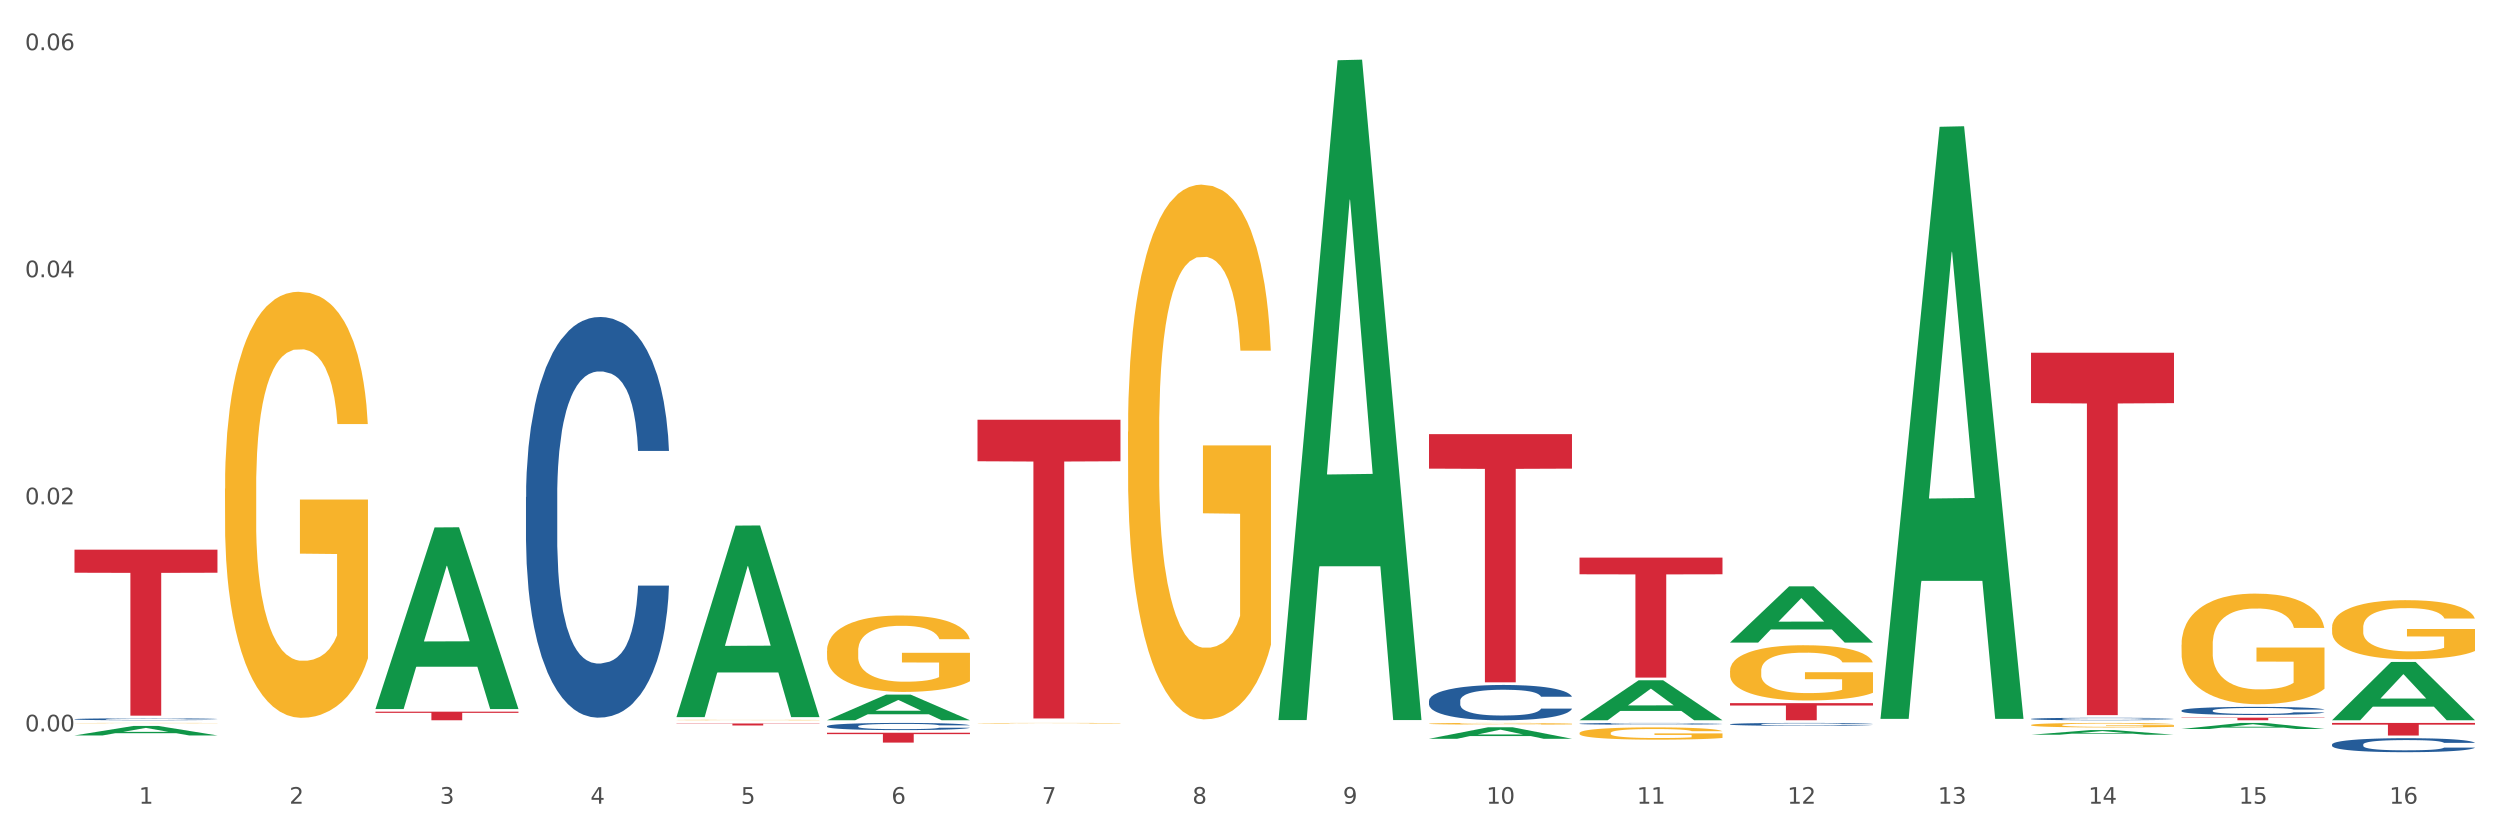 <?xml version="1.0" encoding="utf-8" standalone="no"?>
<!DOCTYPE svg PUBLIC "-//W3C//DTD SVG 1.1//EN"
  "http://www.w3.org/Graphics/SVG/1.1/DTD/svg11.dtd">
<svg xmlns:xlink="http://www.w3.org/1999/xlink" width="1080pt" height="360pt" viewBox="0 0 1080 360" xmlns="http://www.w3.org/2000/svg" version="1.1">
 <rect x="0" y="0" width="1080" height="360" fill="#333333" stroke="none"/>
 <defs>
  <style type="text/css">*{stroke-linejoin: round; stroke-linecap: butt}</style>
 </defs>
 <g id="figure_1">
  <g id="patch_1">
   <path d="M 0 360 
L 1080 360 
L 1080 0 
L 0 0 
z
" style="fill: #ffffff; stroke: #ffffff; stroke-linejoin: miter"/>
  </g>
  <g id="axes_1">
   <g id="matplotlib.axis_1">
    <g id="xtick_1">
     <g id="text_1">
      <!-- 1 -->
      <g style="fill: #4d4d4d" transform="translate(60.004 347.204) scale(0.096 -0.096)">
       <defs>
        <path id="DejaVuSans-31" d="M 794 531 
L 1825 531 
L 1825 4091 
L 703 3866 
L 703 4441 
L 1819 4666 
L 2450 4666 
L 2450 531 
L 3481 531 
L 3481 0 
L 794 0 
L 794 531 
z
" transform="scale(0.016)"/>
       </defs>
       <use xlink:href="#DejaVuSans-31"/>
      </g>
     </g>
    </g>
    <g id="xtick_2">
     <g id="text_2">
      <!-- 2 -->
      <g style="fill: #4d4d4d" transform="translate(125.021 347.204) scale(0.096 -0.096)">
       <defs>
        <path id="DejaVuSans-32" d="M 1228 531 
L 3431 531 
L 3431 0 
L 469 0 
L 469 531 
Q 828 903 1448 1529 
Q 2069 2156 2228 2338 
Q 2531 2678 2651 2914 
Q 2772 3150 2772 3378 
Q 2772 3750 2511 3984 
Q 2250 4219 1831 4219 
Q 1534 4219 1204 4116 
Q 875 4013 500 3803 
L 500 4441 
Q 881 4594 1212 4672 
Q 1544 4750 1819 4750 
Q 2544 4750 2975 4387 
Q 3406 4025 3406 3419 
Q 3406 3131 3298 2873 
Q 3191 2616 2906 2266 
Q 2828 2175 2409 1742 
Q 1991 1309 1228 531 
z
" transform="scale(0.016)"/>
       </defs>
       <use xlink:href="#DejaVuSans-32"/>
      </g>
     </g>
    </g>
    <g id="xtick_3">
     <g id="text_3">
      <!-- 3 -->
      <g style="fill: #4d4d4d" transform="translate(190.039 347.204) scale(0.096 -0.096)">
       <defs>
        <path id="DejaVuSans-33" d="M 2597 2516 
Q 3050 2419 3304 2112 
Q 3559 1806 3559 1356 
Q 3559 666 3084 287 
Q 2609 -91 1734 -91 
Q 1441 -91 1130 -33 
Q 819 25 488 141 
L 488 750 
Q 750 597 1062 519 
Q 1375 441 1716 441 
Q 2309 441 2620 675 
Q 2931 909 2931 1356 
Q 2931 1769 2642 2001 
Q 2353 2234 1838 2234 
L 1294 2234 
L 1294 2753 
L 1863 2753 
Q 2328 2753 2575 2939 
Q 2822 3125 2822 3475 
Q 2822 3834 2567 4026 
Q 2313 4219 1838 4219 
Q 1578 4219 1281 4162 
Q 984 4106 628 3988 
L 628 4550 
Q 988 4650 1302 4700 
Q 1616 4750 1894 4750 
Q 2613 4750 3031 4423 
Q 3450 4097 3450 3541 
Q 3450 3153 3228 2886 
Q 3006 2619 2597 2516 
z
" transform="scale(0.016)"/>
       </defs>
       <use xlink:href="#DejaVuSans-33"/>
      </g>
     </g>
    </g>
    <g id="xtick_4">
     <g id="text_4">
      <!-- 4 -->
      <g style="fill: #4d4d4d" transform="translate(255.056 347.204) scale(0.096 -0.096)">
       <defs>
        <path id="DejaVuSans-34" d="M 2419 4116 
L 825 1625 
L 2419 1625 
L 2419 4116 
z
M 2253 4666 
L 3047 4666 
L 3047 1625 
L 3713 1625 
L 3713 1100 
L 3047 1100 
L 3047 0 
L 2419 0 
L 2419 1100 
L 313 1100 
L 313 1709 
L 2253 4666 
z
" transform="scale(0.016)"/>
       </defs>
       <use xlink:href="#DejaVuSans-34"/>
      </g>
     </g>
    </g>
    <g id="xtick_5">
     <g id="text_5">
      <!-- 5 -->
      <g style="fill: #4d4d4d" transform="translate(320.073 347.204) scale(0.096 -0.096)">
       <defs>
        <path id="DejaVuSans-35" d="M 691 4666 
L 3169 4666 
L 3169 4134 
L 1269 4134 
L 1269 2991 
Q 1406 3038 1543 3061 
Q 1681 3084 1819 3084 
Q 2600 3084 3056 2656 
Q 3513 2228 3513 1497 
Q 3513 744 3044 326 
Q 2575 -91 1722 -91 
Q 1428 -91 1123 -41 
Q 819 9 494 109 
L 494 744 
Q 775 591 1075 516 
Q 1375 441 1709 441 
Q 2250 441 2565 725 
Q 2881 1009 2881 1497 
Q 2881 1984 2565 2268 
Q 2250 2553 1709 2553 
Q 1456 2553 1204 2497 
Q 953 2441 691 2322 
L 691 4666 
z
" transform="scale(0.016)"/>
       </defs>
       <use xlink:href="#DejaVuSans-35"/>
      </g>
     </g>
    </g>
    <g id="xtick_6">
     <g id="text_6">
      <!-- 6 -->
      <g style="fill: #4d4d4d" transform="translate(385.09 347.204) scale(0.096 -0.096)">
       <defs>
        <path id="DejaVuSans-36" d="M 2113 2584 
Q 1688 2584 1439 2293 
Q 1191 2003 1191 1497 
Q 1191 994 1439 701 
Q 1688 409 2113 409 
Q 2538 409 2786 701 
Q 3034 994 3034 1497 
Q 3034 2003 2786 2293 
Q 2538 2584 2113 2584 
z
M 3366 4563 
L 3366 3988 
Q 3128 4100 2886 4159 
Q 2644 4219 2406 4219 
Q 1781 4219 1451 3797 
Q 1122 3375 1075 2522 
Q 1259 2794 1537 2939 
Q 1816 3084 2150 3084 
Q 2853 3084 3261 2657 
Q 3669 2231 3669 1497 
Q 3669 778 3244 343 
Q 2819 -91 2113 -91 
Q 1303 -91 875 529 
Q 447 1150 447 2328 
Q 447 3434 972 4092 
Q 1497 4750 2381 4750 
Q 2619 4750 2861 4703 
Q 3103 4656 3366 4563 
z
" transform="scale(0.016)"/>
       </defs>
       <use xlink:href="#DejaVuSans-36"/>
      </g>
     </g>
    </g>
    <g id="xtick_7">
     <g id="text_7">
      <!-- 7 -->
      <g style="fill: #4d4d4d" transform="translate(450.108 347.204) scale(0.096 -0.096)">
       <defs>
        <path id="DejaVuSans-37" d="M 525 4666 
L 3525 4666 
L 3525 4397 
L 1831 0 
L 1172 0 
L 2766 4134 
L 525 4134 
L 525 4666 
z
" transform="scale(0.016)"/>
       </defs>
       <use xlink:href="#DejaVuSans-37"/>
      </g>
     </g>
    </g>
    <g id="xtick_8">
     <g id="text_8">
      <!-- 8 -->
      <g style="fill: #4d4d4d" transform="translate(515.125 347.204) scale(0.096 -0.096)">
       <defs>
        <path id="DejaVuSans-38" d="M 2034 2216 
Q 1584 2216 1326 1975 
Q 1069 1734 1069 1313 
Q 1069 891 1326 650 
Q 1584 409 2034 409 
Q 2484 409 2743 651 
Q 3003 894 3003 1313 
Q 3003 1734 2745 1975 
Q 2488 2216 2034 2216 
z
M 1403 2484 
Q 997 2584 770 2862 
Q 544 3141 544 3541 
Q 544 4100 942 4425 
Q 1341 4750 2034 4750 
Q 2731 4750 3128 4425 
Q 3525 4100 3525 3541 
Q 3525 3141 3298 2862 
Q 3072 2584 2669 2484 
Q 3125 2378 3379 2068 
Q 3634 1759 3634 1313 
Q 3634 634 3220 271 
Q 2806 -91 2034 -91 
Q 1263 -91 848 271 
Q 434 634 434 1313 
Q 434 1759 690 2068 
Q 947 2378 1403 2484 
z
M 1172 3481 
Q 1172 3119 1398 2916 
Q 1625 2713 2034 2713 
Q 2441 2713 2670 2916 
Q 2900 3119 2900 3481 
Q 2900 3844 2670 4047 
Q 2441 4250 2034 4250 
Q 1625 4250 1398 4047 
Q 1172 3844 1172 3481 
z
" transform="scale(0.016)"/>
       </defs>
       <use xlink:href="#DejaVuSans-38"/>
      </g>
     </g>
    </g>
    <g id="xtick_9">
     <g id="text_9">
      <!-- 9 -->
      <g style="fill: #4d4d4d" transform="translate(580.142 347.204) scale(0.096 -0.096)">
       <defs>
        <path id="DejaVuSans-39" d="M 703 97 
L 703 672 
Q 941 559 1184 500 
Q 1428 441 1663 441 
Q 2288 441 2617 861 
Q 2947 1281 2994 2138 
Q 2813 1869 2534 1725 
Q 2256 1581 1919 1581 
Q 1219 1581 811 2004 
Q 403 2428 403 3163 
Q 403 3881 828 4315 
Q 1253 4750 1959 4750 
Q 2769 4750 3195 4129 
Q 3622 3509 3622 2328 
Q 3622 1225 3098 567 
Q 2575 -91 1691 -91 
Q 1453 -91 1209 -44 
Q 966 3 703 97 
z
M 1959 2075 
Q 2384 2075 2632 2365 
Q 2881 2656 2881 3163 
Q 2881 3666 2632 3958 
Q 2384 4250 1959 4250 
Q 1534 4250 1286 3958 
Q 1038 3666 1038 3163 
Q 1038 2656 1286 2365 
Q 1534 2075 1959 2075 
z
" transform="scale(0.016)"/>
       </defs>
       <use xlink:href="#DejaVuSans-39"/>
      </g>
     </g>
    </g>
    <g id="xtick_10">
     <g id="text_10">
      <!-- 10 -->
      <g style="fill: #4d4d4d" transform="translate(642.105 347.204) scale(0.096 -0.096)">
       <defs>
        <path id="DejaVuSans-30" d="M 2034 4250 
Q 1547 4250 1301 3770 
Q 1056 3291 1056 2328 
Q 1056 1369 1301 889 
Q 1547 409 2034 409 
Q 2525 409 2770 889 
Q 3016 1369 3016 2328 
Q 3016 3291 2770 3770 
Q 2525 4250 2034 4250 
z
M 2034 4750 
Q 2819 4750 3233 4129 
Q 3647 3509 3647 2328 
Q 3647 1150 3233 529 
Q 2819 -91 2034 -91 
Q 1250 -91 836 529 
Q 422 1150 422 2328 
Q 422 3509 836 4129 
Q 1250 4750 2034 4750 
z
" transform="scale(0.016)"/>
       </defs>
       <use xlink:href="#DejaVuSans-31"/>
       <use xlink:href="#DejaVuSans-30" transform="translate(63.623 0)"/>
      </g>
     </g>
    </g>
    <g id="xtick_11">
     <g id="text_11">
      <!-- 11 -->
      <g style="fill: #4d4d4d" transform="translate(707.123 347.204) scale(0.096 -0.096)">
       <use xlink:href="#DejaVuSans-31"/>
       <use xlink:href="#DejaVuSans-31" transform="translate(63.623 0)"/>
      </g>
     </g>
    </g>
    <g id="xtick_12">
     <g id="text_12">
      <!-- 12 -->
      <g style="fill: #4d4d4d" transform="translate(772.14 347.204) scale(0.096 -0.096)">
       <use xlink:href="#DejaVuSans-31"/>
       <use xlink:href="#DejaVuSans-32" transform="translate(63.623 0)"/>
      </g>
     </g>
    </g>
    <g id="xtick_13">
     <g id="text_13">
      <!-- 13 -->
      <g style="fill: #4d4d4d" transform="translate(837.157 347.204) scale(0.096 -0.096)">
       <use xlink:href="#DejaVuSans-31"/>
       <use xlink:href="#DejaVuSans-33" transform="translate(63.623 0)"/>
      </g>
     </g>
    </g>
    <g id="xtick_14">
     <g id="text_14">
      <!-- 14 -->
      <g style="fill: #4d4d4d" transform="translate(902.174 347.204) scale(0.096 -0.096)">
       <use xlink:href="#DejaVuSans-31"/>
       <use xlink:href="#DejaVuSans-34" transform="translate(63.623 0)"/>
      </g>
     </g>
    </g>
    <g id="xtick_15">
     <g id="text_15">
      <!-- 15 -->
      <g style="fill: #4d4d4d" transform="translate(967.192 347.204) scale(0.096 -0.096)">
       <use xlink:href="#DejaVuSans-31"/>
       <use xlink:href="#DejaVuSans-35" transform="translate(63.623 0)"/>
      </g>
     </g>
    </g>
    <g id="xtick_16">
     <g id="text_16">
      <!-- 16 -->
      <g style="fill: #4d4d4d" transform="translate(1032.209 347.204) scale(0.096 -0.096)">
       <use xlink:href="#DejaVuSans-31"/>
       <use xlink:href="#DejaVuSans-36" transform="translate(63.623 0)"/>
      </g>
     </g>
    </g>
    <g id="xtick_17"/>
    <g id="xtick_18"/>
    <g id="xtick_19"/>
    <g id="xtick_20"/>
    <g id="xtick_21"/>
    <g id="xtick_22"/>
    <g id="xtick_23"/>
    <g id="xtick_24"/>
    <g id="xtick_25"/>
    <g id="xtick_26"/>
    <g id="xtick_27"/>
    <g id="xtick_28"/>
    <g id="xtick_29"/>
    <g id="xtick_30"/>
    <g id="xtick_31"/>
   </g>
   <g id="matplotlib.axis_2">
    <g id="ytick_1">
     <g id="text_17">
      <!-- 0.00 -->
      <g style="fill: #4d4d4d" transform="translate(10.8 315.953) scale(0.096 -0.096)">
       <defs>
        <path id="DejaVuSans-2e" d="M 684 794 
L 1344 794 
L 1344 0 
L 684 0 
L 684 794 
z
" transform="scale(0.016)"/>
       </defs>
       <use xlink:href="#DejaVuSans-30"/>
       <use xlink:href="#DejaVuSans-2e" transform="translate(63.623 0)"/>
       <use xlink:href="#DejaVuSans-30" transform="translate(95.41 0)"/>
       <use xlink:href="#DejaVuSans-30" transform="translate(159.033 0)"/>
      </g>
     </g>
    </g>
    <g id="ytick_2">
     <g id="text_18">
      <!-- 0.02 -->
      <g style="fill: #4d4d4d" transform="translate(10.8 217.86) scale(0.096 -0.096)">
       <use xlink:href="#DejaVuSans-30"/>
       <use xlink:href="#DejaVuSans-2e" transform="translate(63.623 0)"/>
       <use xlink:href="#DejaVuSans-30" transform="translate(95.41 0)"/>
       <use xlink:href="#DejaVuSans-32" transform="translate(159.033 0)"/>
      </g>
     </g>
    </g>
    <g id="ytick_3">
     <g id="text_19">
      <!-- 0.04 -->
      <g style="fill: #4d4d4d" transform="translate(10.8 119.767) scale(0.096 -0.096)">
       <use xlink:href="#DejaVuSans-30"/>
       <use xlink:href="#DejaVuSans-2e" transform="translate(63.623 0)"/>
       <use xlink:href="#DejaVuSans-30" transform="translate(95.41 0)"/>
       <use xlink:href="#DejaVuSans-34" transform="translate(159.033 0)"/>
      </g>
     </g>
    </g>
    <g id="ytick_4">
     <g id="text_20">
      <!-- 0.06 -->
      <g style="fill: #4d4d4d" transform="translate(10.8 21.674) scale(0.096 -0.096)">
       <use xlink:href="#DejaVuSans-30"/>
       <use xlink:href="#DejaVuSans-2e" transform="translate(63.623 0)"/>
       <use xlink:href="#DejaVuSans-30" transform="translate(95.41 0)"/>
       <use xlink:href="#DejaVuSans-36" transform="translate(159.033 0)"/>
      </g>
     </g>
    </g>
    <g id="ytick_5"/>
    <g id="ytick_6"/>
    <g id="ytick_7"/>
   </g>
   <g id="PolyCollection_1">
    <path d="M 32.175 317.705 
L 32.239 317.701 
L 57.709 313.595 
L 68.28 313.591 
L 93.941 317.713 
L 81.715 317.713 
L 76.176 316.753 
L 49.877 316.753 
L 49.686 316.768 
L 44.337 317.713 
L 32.175 317.713 
L 32.175 317.705 
L 53.188 316.18 
L 72.864 316.176 
L 63.122 314.469 
L 62.995 314.462 
L 62.867 314.473 
L 53.125 316.176 
L 53.188 316.18 
L 32.175 317.705 
z
" clip-path="url(#pa00fb96dda)" style="fill: #109648"/>
    <path d="M 877.399 152.395 
L 939.166 152.395 
L 939.166 174.149 
L 914.869 174.296 
L 914.869 308.935 
L 901.549 308.935 
L 901.549 174.296 
L 877.399 174.149 
L 877.399 152.542 
L 877.399 152.395 
z
" clip-path="url(#pa00fb96dda)" style="fill: #d62839"/>
    <path d="M 97.192 211.099 
L 97.265 210.931 
L 97.265 204.879 
L 97.411 199.668 
L 98.14 187.061 
L 99.234 176.64 
L 100.036 171.093 
L 100.838 166.554 
L 101.786 162.015 
L 102.953 157.309 
L 105.068 150.417 
L 106.381 146.887 
L 107.985 143.189 
L 110.902 137.81 
L 113.017 134.784 
L 115.204 132.263 
L 118.778 129.237 
L 121.111 127.892 
L 123.591 126.884 
L 126.58 126.212 
L 128.841 126.043 
L 133.8 126.548 
L 138.03 128.061 
L 140.071 129.237 
L 142.697 131.254 
L 144.082 132.599 
L 146.343 135.289 
L 148.676 138.819 
L 150.281 141.844 
L 152.687 147.559 
L 154.51 153.275 
L 156.188 160.335 
L 157.063 165.209 
L 157.719 169.748 
L 158.302 174.959 
L 158.886 183.195 
L 145.759 183.195 
L 145.249 177.312 
L 144.447 171.765 
L 143.28 166.386 
L 142.259 163.024 
L 140.509 158.822 
L 138.905 156.132 
L 137.227 154.115 
L 135.185 152.434 
L 133.581 151.594 
L 131.321 150.921 
L 126.872 151.089 
L 123.882 152.434 
L 121.84 154.115 
L 120.528 155.628 
L 119.361 157.309 
L 118.048 159.662 
L 116.517 163.192 
L 115.423 166.386 
L 114.329 170.42 
L 113.454 174.454 
L 112.652 179.161 
L 111.996 184.204 
L 111.485 189.415 
L 111.048 195.802 
L 110.683 206.392 
L 110.683 229.421 
L 110.829 234.632 
L 111.194 241.524 
L 111.631 246.735 
L 112.36 252.954 
L 113.017 257.157 
L 114.256 263.208 
L 115.642 268.251 
L 116.736 271.445 
L 117.83 274.134 
L 119.726 277.832 
L 121.84 280.858 
L 123.664 282.707 
L 126.143 284.388 
L 127.82 285.06 
L 129.279 285.396 
L 132.852 285.396 
L 135.404 284.892 
L 138.248 283.715 
L 140.436 282.203 
L 142.259 280.353 
L 144.301 277.328 
L 145.614 274.47 
L 145.614 239.339 
L 129.57 239.171 
L 129.57 215.805 
L 158.959 215.805 
L 158.959 284.388 
L 157.719 287.918 
L 156.333 291.111 
L 154.875 293.969 
L 152.687 297.499 
L 150.062 300.861 
L 147.728 303.214 
L 145.249 305.231 
L 142.332 307.08 
L 138.54 308.761 
L 136.206 309.434 
L 133.289 309.938 
L 129.862 310.106 
L 126.872 309.77 
L 123.955 308.929 
L 120.892 307.417 
L 117.903 305.231 
L 115.642 303.046 
L 113.381 300.357 
L 110.975 296.827 
L 109.079 293.465 
L 107.62 290.439 
L 106.016 286.573 
L 104.266 281.53 
L 102.953 276.992 
L 101.786 272.285 
L 100.547 266.234 
L 99.672 261.023 
L 98.797 254.467 
L 98.286 249.592 
L 97.703 242.028 
L 97.265 231.438 
L 97.192 211.099 
z
" clip-path="url(#pa00fb96dda)" style="fill: #f7b32b"/>
    <path d="M 682.347 240.89 
L 744.114 240.89 
L 744.114 248.092 
L 719.817 248.141 
L 719.817 292.718 
L 706.498 292.718 
L 706.498 248.141 
L 682.347 248.092 
L 682.347 240.939 
L 682.347 240.89 
z
" clip-path="url(#pa00fb96dda)" style="fill: #d62839"/>
    <path d="M 617.33 187.552 
L 679.097 187.552 
L 679.097 202.45 
L 654.8 202.55 
L 654.8 294.756 
L 641.481 294.756 
L 641.481 202.55 
L 617.33 202.45 
L 617.33 187.652 
L 617.33 187.552 
z
" clip-path="url(#pa00fb96dda)" style="fill: #d62839"/>
    <path d="M 422.278 181.331 
L 484.045 181.331 
L 484.045 199.263 
L 459.748 199.384 
L 459.748 310.369 
L 446.429 310.369 
L 446.429 199.384 
L 422.278 199.263 
L 422.278 181.452 
L 422.278 181.331 
z
" clip-path="url(#pa00fb96dda)" style="fill: #d62839"/>
    <path d="M 357.261 316.55 
L 419.028 316.55 
L 419.028 317.142 
L 394.731 317.146 
L 394.731 320.806 
L 381.412 320.806 
L 381.412 317.146 
L 357.261 317.142 
L 357.261 316.554 
L 357.261 316.55 
z
" clip-path="url(#pa00fb96dda)" style="fill: #d62839"/>
    <path d="M 292.244 312.545 
L 354.01 312.545 
L 354.01 312.665 
L 329.714 312.665 
L 329.714 313.408 
L 316.394 313.408 
L 316.394 312.665 
L 292.244 312.665 
L 292.244 312.545 
L 292.244 312.545 
z
" clip-path="url(#pa00fb96dda)" style="fill: #d62839"/>
    <path d="M 162.209 307.451 
L 223.976 307.451 
L 223.976 307.967 
L 199.679 307.97 
L 199.679 311.16 
L 186.36 311.16 
L 186.36 307.97 
L 162.209 307.967 
L 162.209 307.455 
L 162.209 307.451 
z
" clip-path="url(#pa00fb96dda)" style="fill: #d62839"/>
    <path d="M 32.175 237.456 
L 93.941 237.456 
L 93.941 247.42 
L 69.645 247.487 
L 69.645 309.158 
L 56.325 309.158 
L 56.325 247.487 
L 32.175 247.42 
L 32.175 237.523 
L 32.175 237.456 
z
" clip-path="url(#pa00fb96dda)" style="fill: #d62839"/>
    <path d="M 32.175 310.688 
L 32.248 310.688 
L 32.248 310.666 
L 32.467 310.636 
L 33.27 310.581 
L 34.292 310.54 
L 36.045 310.492 
L 36.994 310.471 
L 38.235 310.449 
L 40.79 310.412 
L 43.711 310.381 
L 45.755 310.363 
L 47.288 310.352 
L 50.72 310.333 
L 52.691 310.324 
L 54.735 310.317 
L 56.487 310.313 
L 59.408 310.307 
L 61.744 310.305 
L 64.445 310.304 
L 66.709 310.305 
L 69.702 310.308 
L 74.083 310.317 
L 75.762 310.323 
L 78.025 310.332 
L 80.362 310.345 
L 82.26 310.357 
L 84.45 310.375 
L 86.713 310.399 
L 88.904 310.428 
L 90.437 310.456 
L 91.678 310.484 
L 92.773 310.52 
L 93.576 310.558 
L 93.941 310.59 
L 80.581 310.59 
L 80.216 310.561 
L 79.485 310.53 
L 78.755 310.509 
L 77.952 310.492 
L 76.711 310.472 
L 75.616 310.459 
L 73.791 310.445 
L 72.111 310.435 
L 70.724 310.43 
L 69.045 310.425 
L 65.468 310.42 
L 62.912 310.42 
L 61.306 310.422 
L 59.335 310.426 
L 57.655 310.431 
L 55.684 310.441 
L 54.151 310.451 
L 52.618 310.464 
L 51.742 310.474 
L 50.427 310.491 
L 49.551 310.505 
L 48.383 310.529 
L 47.726 310.546 
L 46.558 310.591 
L 46.047 310.624 
L 45.828 310.646 
L 45.682 310.671 
L 45.682 310.793 
L 46.12 310.848 
L 46.485 310.871 
L 47.069 310.898 
L 48.164 310.932 
L 49.77 310.966 
L 51.45 310.99 
L 52.837 311.005 
L 54.151 311.016 
L 55.465 311.024 
L 57.071 311.032 
L 58.386 311.037 
L 60.357 311.042 
L 62.693 311.044 
L 64.518 311.044 
L 68.242 311.04 
L 69.921 311.036 
L 71.527 311.031 
L 73.28 311.022 
L 74.667 311.013 
L 75.47 311.006 
L 76.784 310.991 
L 77.806 310.975 
L 78.682 310.957 
L 79.266 310.942 
L 79.923 310.918 
L 80.435 310.892 
L 80.581 310.878 
L 93.941 310.878 
L 93.649 310.906 
L 93.138 310.933 
L 92.116 310.97 
L 91.313 310.991 
L 90.072 311.017 
L 88.758 311.039 
L 86.932 311.063 
L 85.253 311.081 
L 83.501 311.096 
L 81.603 311.11 
L 78.171 311.13 
L 76.93 311.135 
L 74.302 311.145 
L 72.257 311.15 
L 69.264 311.156 
L 66.198 311.159 
L 62.985 311.16 
L 60.138 311.158 
L 56.998 311.153 
L 55.027 311.149 
L 52.837 311.142 
L 50.281 311.131 
L 47.872 311.117 
L 45.609 311.102 
L 43.492 311.084 
L 41.52 311.064 
L 38.965 311.03 
L 37.067 310.997 
L 35.679 310.967 
L 34.73 310.941 
L 33.781 310.908 
L 33.27 310.885 
L 32.467 310.831 
L 32.175 310.78 
L 32.175 310.688 
z
" clip-path="url(#pa00fb96dda)" style="fill: #255c99"/>
    <path d="M 227.227 214.714 
L 227.3 214.556 
L 227.3 210.13 
L 227.519 204.123 
L 228.322 193.057 
L 229.344 184.679 
L 231.096 174.878 
L 232.045 170.768 
L 233.287 166.183 
L 235.842 158.753 
L 238.762 152.43 
L 240.807 148.952 
L 242.34 146.739 
L 245.771 142.787 
L 247.743 141.048 
L 249.787 139.626 
L 251.539 138.677 
L 254.459 137.571 
L 256.796 137.096 
L 259.497 136.938 
L 261.76 137.096 
L 264.754 137.729 
L 269.134 139.626 
L 270.814 140.732 
L 273.077 142.629 
L 275.413 145.158 
L 277.312 147.688 
L 279.502 151.324 
L 281.765 156.066 
L 283.955 162.073 
L 285.489 167.606 
L 286.73 173.455 
L 287.825 180.569 
L 288.628 188.315 
L 288.993 194.796 
L 275.632 194.796 
L 275.267 188.947 
L 274.537 182.624 
L 273.807 178.356 
L 273.004 174.878 
L 271.763 170.926 
L 270.668 168.396 
L 268.842 165.393 
L 267.163 163.496 
L 265.776 162.389 
L 264.097 161.441 
L 260.519 160.492 
L 257.964 160.492 
L 256.358 160.809 
L 254.386 161.599 
L 252.707 162.706 
L 250.736 164.602 
L 249.203 166.658 
L 247.669 169.345 
L 246.793 171.242 
L 245.479 174.72 
L 244.603 177.565 
L 243.435 182.466 
L 242.778 185.944 
L 241.61 194.954 
L 241.099 201.594 
L 240.88 206.178 
L 240.734 211.237 
L 240.734 235.897 
L 241.172 246.963 
L 241.537 251.706 
L 242.121 257.08 
L 243.216 264.036 
L 244.822 270.833 
L 246.501 275.734 
L 247.889 278.737 
L 249.203 280.951 
L 250.517 282.69 
L 252.123 284.27 
L 253.437 285.219 
L 255.409 286.167 
L 257.745 286.642 
L 259.57 286.642 
L 263.294 285.851 
L 264.973 285.061 
L 266.579 283.954 
L 268.331 282.215 
L 269.718 280.318 
L 270.522 278.896 
L 271.836 275.892 
L 272.858 272.73 
L 273.734 269.095 
L 274.318 265.933 
L 274.975 261.19 
L 275.486 255.816 
L 275.632 252.97 
L 288.993 252.97 
L 288.701 258.661 
L 288.19 264.194 
L 287.168 271.624 
L 286.365 275.892 
L 285.124 281.109 
L 283.809 285.535 
L 281.984 290.436 
L 280.305 294.071 
L 278.553 297.233 
L 276.654 300.079 
L 273.223 304.031 
L 271.982 305.137 
L 269.353 307.034 
L 267.309 308.141 
L 264.316 309.247 
L 261.249 309.88 
L 258.037 310.038 
L 255.19 309.722 
L 252.05 308.773 
L 250.079 307.825 
L 247.889 306.402 
L 245.333 304.189 
L 242.924 301.501 
L 240.661 298.34 
L 238.543 294.704 
L 236.572 290.594 
L 234.017 283.796 
L 232.118 277.157 
L 230.731 270.991 
L 229.782 265.775 
L 228.833 259.135 
L 228.322 254.551 
L 227.519 243.485 
L 227.227 233.21 
L 227.227 214.714 
z
" clip-path="url(#pa00fb96dda)" style="fill: #255c99"/>
    <path d="M 357.261 313.698 
L 357.334 313.695 
L 357.334 313.616 
L 357.553 313.508 
L 358.356 313.31 
L 359.378 313.16 
L 361.131 312.985 
L 362.08 312.911 
L 363.321 312.829 
L 365.876 312.696 
L 368.797 312.583 
L 370.841 312.521 
L 372.374 312.481 
L 375.806 312.411 
L 377.777 312.379 
L 379.821 312.354 
L 381.574 312.337 
L 384.494 312.317 
L 386.83 312.309 
L 389.532 312.306 
L 391.795 312.309 
L 394.788 312.32 
L 399.169 312.354 
L 400.848 312.374 
L 403.111 312.408 
L 405.448 312.453 
L 407.346 312.498 
L 409.536 312.563 
L 411.8 312.648 
L 413.99 312.756 
L 415.523 312.855 
L 416.764 312.959 
L 417.859 313.087 
L 418.663 313.225 
L 419.028 313.341 
L 405.667 313.341 
L 405.302 313.237 
L 404.572 313.124 
L 403.842 313.047 
L 403.038 312.985 
L 401.797 312.914 
L 400.702 312.869 
L 398.877 312.815 
L 397.198 312.781 
L 395.81 312.761 
L 394.131 312.744 
L 390.554 312.727 
L 387.998 312.727 
L 386.392 312.733 
L 384.421 312.747 
L 382.742 312.767 
L 380.77 312.801 
L 379.237 312.838 
L 377.704 312.886 
L 376.828 312.92 
L 375.514 312.982 
L 374.638 313.033 
L 373.469 313.121 
L 372.812 313.183 
L 371.644 313.344 
L 371.133 313.463 
L 370.914 313.545 
L 370.768 313.636 
L 370.768 314.077 
L 371.206 314.275 
L 371.571 314.36 
L 372.155 314.456 
L 373.25 314.581 
L 374.857 314.702 
L 376.536 314.79 
L 377.923 314.844 
L 379.237 314.883 
L 380.551 314.914 
L 382.158 314.943 
L 383.472 314.96 
L 385.443 314.977 
L 387.779 314.985 
L 389.605 314.985 
L 393.328 314.971 
L 395.007 314.957 
L 396.614 314.937 
L 398.366 314.906 
L 399.753 314.872 
L 400.556 314.847 
L 401.87 314.793 
L 402.892 314.736 
L 403.769 314.671 
L 404.353 314.615 
L 405.01 314.53 
L 405.521 314.433 
L 405.667 314.383 
L 419.028 314.383 
L 418.736 314.484 
L 418.224 314.583 
L 417.202 314.716 
L 416.399 314.793 
L 415.158 314.886 
L 413.844 314.965 
L 412.019 315.053 
L 410.339 315.118 
L 408.587 315.175 
L 406.689 315.226 
L 403.257 315.296 
L 402.016 315.316 
L 399.388 315.35 
L 397.344 315.37 
L 394.35 315.39 
L 391.284 315.401 
L 388.071 315.404 
L 385.224 315.398 
L 382.085 315.381 
L 380.113 315.364 
L 377.923 315.339 
L 375.368 315.299 
L 372.958 315.251 
L 370.695 315.195 
L 368.578 315.13 
L 366.606 315.056 
L 364.051 314.934 
L 362.153 314.815 
L 360.766 314.705 
L 359.817 314.612 
L 358.867 314.493 
L 358.356 314.411 
L 357.553 314.213 
L 357.261 314.029 
L 357.261 313.698 
z
" clip-path="url(#pa00fb96dda)" style="fill: #255c99"/>
    <path d="M 617.33 302.758 
L 617.403 302.744 
L 617.403 302.354 
L 617.622 301.824 
L 618.425 300.849 
L 619.447 300.11 
L 621.2 299.246 
L 622.149 298.884 
L 623.39 298.48 
L 625.945 297.825 
L 628.866 297.268 
L 630.91 296.961 
L 632.443 296.766 
L 635.875 296.418 
L 637.846 296.264 
L 639.89 296.139 
L 641.642 296.055 
L 644.563 295.958 
L 646.899 295.916 
L 649.601 295.902 
L 651.864 295.916 
L 654.857 295.972 
L 659.238 296.139 
L 660.917 296.237 
L 663.18 296.404 
L 665.517 296.627 
L 667.415 296.85 
L 669.605 297.17 
L 671.869 297.588 
L 674.059 298.118 
L 675.592 298.605 
L 676.833 299.121 
L 677.928 299.748 
L 678.732 300.431 
L 679.097 301.002 
L 665.736 301.002 
L 665.371 300.486 
L 664.641 299.929 
L 663.91 299.553 
L 663.107 299.246 
L 661.866 298.898 
L 660.771 298.675 
L 658.946 298.41 
L 657.267 298.243 
L 655.879 298.146 
L 654.2 298.062 
L 650.623 297.978 
L 648.067 297.978 
L 646.461 298.006 
L 644.49 298.076 
L 642.811 298.173 
L 640.839 298.341 
L 639.306 298.522 
L 637.773 298.759 
L 636.897 298.926 
L 635.583 299.232 
L 634.707 299.483 
L 633.538 299.915 
L 632.881 300.222 
L 631.713 301.016 
L 631.202 301.601 
L 630.983 302.005 
L 630.837 302.451 
L 630.837 304.625 
L 631.275 305.6 
L 631.64 306.018 
L 632.224 306.492 
L 633.319 307.105 
L 634.926 307.704 
L 636.605 308.136 
L 637.992 308.401 
L 639.306 308.596 
L 640.62 308.749 
L 642.227 308.888 
L 643.541 308.972 
L 645.512 309.056 
L 647.848 309.097 
L 649.674 309.097 
L 653.397 309.028 
L 655.076 308.958 
L 656.683 308.861 
L 658.435 308.707 
L 659.822 308.54 
L 660.625 308.415 
L 661.939 308.15 
L 662.961 307.871 
L 663.837 307.551 
L 664.422 307.272 
L 665.079 306.854 
L 665.59 306.38 
L 665.736 306.13 
L 679.097 306.13 
L 678.805 306.631 
L 678.293 307.119 
L 677.271 307.774 
L 676.468 308.15 
L 675.227 308.61 
L 673.913 309 
L 672.088 309.432 
L 670.408 309.752 
L 668.656 310.031 
L 666.758 310.282 
L 663.326 310.63 
L 662.085 310.728 
L 659.457 310.895 
L 657.413 310.992 
L 654.419 311.09 
L 651.353 311.146 
L 648.14 311.16 
L 645.293 311.132 
L 642.154 311.048 
L 640.182 310.965 
L 637.992 310.839 
L 635.437 310.644 
L 633.027 310.407 
L 630.764 310.129 
L 628.647 309.808 
L 626.675 309.446 
L 624.12 308.847 
L 622.222 308.261 
L 620.835 307.718 
L 619.886 307.258 
L 618.936 306.673 
L 618.425 306.269 
L 617.622 305.294 
L 617.33 304.388 
L 617.33 302.758 
z
" clip-path="url(#pa00fb96dda)" style="fill: #255c99"/>
    <path d="M 942.416 310.026 
L 1004.183 310.026 
L 1004.183 310.183 
L 979.886 310.184 
L 979.886 311.16 
L 966.567 311.16 
L 966.567 310.184 
L 942.416 310.183 
L 942.416 310.027 
L 942.416 310.026 
z
" clip-path="url(#pa00fb96dda)" style="fill: #d62839"/>
    <path d="M 682.347 312.655 
L 682.42 312.655 
L 682.42 312.635 
L 682.639 312.608 
L 683.443 312.558 
L 684.465 312.52 
L 686.217 312.476 
L 687.166 312.458 
L 688.407 312.437 
L 690.963 312.404 
L 693.883 312.375 
L 695.927 312.36 
L 697.46 312.35 
L 700.892 312.332 
L 702.863 312.324 
L 704.907 312.318 
L 706.66 312.314 
L 709.58 312.309 
L 711.916 312.307 
L 714.618 312.306 
L 716.881 312.307 
L 719.875 312.309 
L 724.255 312.318 
L 725.934 312.323 
L 728.198 312.331 
L 730.534 312.343 
L 732.432 312.354 
L 734.623 312.37 
L 736.886 312.392 
L 739.076 312.419 
L 740.609 312.444 
L 741.85 312.47 
L 742.946 312.502 
L 743.749 312.537 
L 744.114 312.566 
L 730.753 312.566 
L 730.388 312.54 
L 729.658 312.511 
L 728.928 312.492 
L 728.125 312.476 
L 726.883 312.459 
L 725.788 312.447 
L 723.963 312.434 
L 722.284 312.425 
L 720.897 312.42 
L 719.217 312.416 
L 715.64 312.412 
L 713.085 312.412 
L 711.478 312.413 
L 709.507 312.417 
L 707.828 312.422 
L 705.857 312.43 
L 704.323 312.439 
L 702.79 312.451 
L 701.914 312.46 
L 700.6 312.476 
L 699.724 312.488 
L 698.556 312.51 
L 697.899 312.526 
L 696.73 312.567 
L 696.219 312.596 
L 696 312.617 
L 695.854 312.64 
L 695.854 312.751 
L 696.292 312.8 
L 696.657 312.822 
L 697.241 312.846 
L 698.337 312.877 
L 699.943 312.908 
L 701.622 312.93 
L 703.009 312.943 
L 704.323 312.953 
L 705.638 312.961 
L 707.244 312.968 
L 708.558 312.972 
L 710.529 312.977 
L 712.866 312.979 
L 714.691 312.979 
L 718.414 312.975 
L 720.094 312.972 
L 721.7 312.967 
L 723.452 312.959 
L 724.839 312.95 
L 725.642 312.944 
L 726.956 312.93 
L 727.979 312.916 
L 728.855 312.9 
L 729.439 312.886 
L 730.096 312.864 
L 730.607 312.84 
L 730.753 312.827 
L 744.114 312.827 
L 743.822 312.853 
L 743.311 312.878 
L 742.289 312.911 
L 741.485 312.93 
L 740.244 312.954 
L 738.93 312.974 
L 737.105 312.996 
L 735.426 313.012 
L 733.673 313.026 
L 731.775 313.039 
L 728.344 313.057 
L 727.102 313.062 
L 724.474 313.07 
L 722.43 313.075 
L 719.436 313.08 
L 716.37 313.083 
L 713.158 313.084 
L 710.31 313.082 
L 707.171 313.078 
L 705.2 313.074 
L 703.009 313.067 
L 700.454 313.058 
L 698.045 313.045 
L 695.781 313.031 
L 693.664 313.015 
L 691.693 312.996 
L 689.137 312.966 
L 687.239 312.936 
L 685.852 312.908 
L 684.903 312.885 
L 683.954 312.855 
L 683.443 312.834 
L 682.639 312.785 
L 682.347 312.739 
L 682.347 312.655 
z
" clip-path="url(#pa00fb96dda)" style="fill: #255c99"/>
    <path d="M 877.399 310.566 
L 877.472 310.565 
L 877.472 310.537 
L 877.691 310.5 
L 878.494 310.431 
L 879.516 310.378 
L 881.269 310.317 
L 882.218 310.292 
L 883.459 310.263 
L 886.014 310.217 
L 888.935 310.177 
L 890.979 310.156 
L 892.512 310.142 
L 895.944 310.117 
L 897.915 310.106 
L 899.959 310.098 
L 901.711 310.092 
L 904.632 310.085 
L 906.968 310.082 
L 909.67 310.081 
L 911.933 310.082 
L 914.926 310.086 
L 919.307 310.098 
L 920.986 310.104 
L 923.249 310.116 
L 925.586 310.132 
L 927.484 310.148 
L 929.674 310.17 
L 931.938 310.2 
L 934.128 310.237 
L 935.661 310.272 
L 936.902 310.308 
L 937.997 310.353 
L 938.8 310.401 
L 939.166 310.441 
L 925.805 310.441 
L 925.44 310.405 
L 924.71 310.366 
L 923.979 310.339 
L 923.176 310.317 
L 921.935 310.293 
L 920.84 310.277 
L 919.015 310.258 
L 917.336 310.246 
L 915.948 310.239 
L 914.269 310.234 
L 910.692 310.228 
L 908.136 310.228 
L 906.53 310.23 
L 904.559 310.235 
L 902.88 310.241 
L 900.908 310.253 
L 899.375 310.266 
L 897.842 310.283 
L 896.966 310.295 
L 895.652 310.316 
L 894.775 310.334 
L 893.607 310.365 
L 892.95 310.386 
L 891.782 310.442 
L 891.271 310.484 
L 891.052 310.512 
L 890.906 310.544 
L 890.906 310.698 
L 891.344 310.767 
L 891.709 310.796 
L 892.293 310.83 
L 893.388 310.873 
L 894.995 310.915 
L 896.674 310.946 
L 898.061 310.965 
L 899.375 310.978 
L 900.689 310.989 
L 902.296 310.999 
L 903.61 311.005 
L 905.581 311.011 
L 907.917 311.014 
L 909.743 311.014 
L 913.466 311.009 
L 915.145 311.004 
L 916.751 310.997 
L 918.504 310.986 
L 919.891 310.974 
L 920.694 310.966 
L 922.008 310.947 
L 923.03 310.927 
L 923.906 310.904 
L 924.491 310.885 
L 925.148 310.855 
L 925.659 310.822 
L 925.805 310.804 
L 939.166 310.804 
L 938.873 310.839 
L 938.362 310.874 
L 937.34 310.92 
L 936.537 310.947 
L 935.296 310.979 
L 933.982 311.007 
L 932.157 311.037 
L 930.477 311.06 
L 928.725 311.08 
L 926.827 311.098 
L 923.395 311.122 
L 922.154 311.129 
L 919.526 311.141 
L 917.482 311.148 
L 914.488 311.155 
L 911.422 311.159 
L 908.209 311.16 
L 905.362 311.158 
L 902.223 311.152 
L 900.251 311.146 
L 898.061 311.137 
L 895.506 311.123 
L 893.096 311.106 
L 890.833 311.087 
L 888.716 311.064 
L 886.744 311.038 
L 884.189 310.996 
L 882.291 310.955 
L 880.904 310.916 
L 879.954 310.884 
L 879.005 310.842 
L 878.494 310.814 
L 877.691 310.745 
L 877.399 310.681 
L 877.399 310.566 
z
" clip-path="url(#pa00fb96dda)" style="fill: #255c99"/>
    <path d="M 942.416 306.945 
L 942.489 306.941 
L 942.489 306.852 
L 942.708 306.73 
L 943.512 306.505 
L 944.534 306.335 
L 946.286 306.136 
L 947.235 306.053 
L 948.476 305.959 
L 951.032 305.809 
L 953.952 305.68 
L 955.996 305.61 
L 957.529 305.565 
L 960.961 305.485 
L 962.932 305.449 
L 964.976 305.42 
L 966.729 305.401 
L 969.649 305.379 
L 971.985 305.369 
L 974.687 305.366 
L 976.95 305.369 
L 979.943 305.382 
L 984.324 305.42 
L 986.003 305.443 
L 988.267 305.481 
L 990.603 305.533 
L 992.501 305.584 
L 994.691 305.658 
L 996.955 305.754 
L 999.145 305.876 
L 1000.678 305.988 
L 1001.919 306.107 
L 1003.015 306.251 
L 1003.818 306.409 
L 1004.183 306.54 
L 990.822 306.54 
L 990.457 306.422 
L 989.727 306.293 
L 988.997 306.207 
L 988.194 306.136 
L 986.952 306.056 
L 985.857 306.004 
L 984.032 305.943 
L 982.353 305.905 
L 980.966 305.882 
L 979.286 305.863 
L 975.709 305.844 
L 973.154 305.844 
L 971.547 305.85 
L 969.576 305.866 
L 967.897 305.889 
L 965.926 305.927 
L 964.392 305.969 
L 962.859 306.024 
L 961.983 306.062 
L 960.669 306.133 
L 959.793 306.191 
L 958.625 306.29 
L 957.967 306.361 
L 956.799 306.543 
L 956.288 306.678 
L 956.069 306.771 
L 955.923 306.874 
L 955.923 307.375 
L 956.361 307.599 
L 956.726 307.695 
L 957.31 307.805 
L 958.406 307.946 
L 960.012 308.084 
L 961.691 308.183 
L 963.078 308.244 
L 964.392 308.289 
L 965.707 308.324 
L 967.313 308.357 
L 968.627 308.376 
L 970.598 308.395 
L 972.935 308.405 
L 974.76 308.405 
L 978.483 308.389 
L 980.163 308.373 
L 981.769 308.35 
L 983.521 308.315 
L 984.908 308.276 
L 985.711 308.247 
L 987.025 308.186 
L 988.048 308.122 
L 988.924 308.048 
L 989.508 307.984 
L 990.165 307.888 
L 990.676 307.779 
L 990.822 307.721 
L 1004.183 307.721 
L 1003.891 307.837 
L 1003.38 307.949 
L 1002.358 308.1 
L 1001.554 308.186 
L 1000.313 308.292 
L 998.999 308.382 
L 997.174 308.482 
L 995.495 308.555 
L 993.742 308.62 
L 991.844 308.677 
L 988.413 308.758 
L 987.171 308.78 
L 984.543 308.819 
L 982.499 308.841 
L 979.505 308.864 
L 976.439 308.876 
L 973.227 308.88 
L 970.379 308.873 
L 967.24 308.854 
L 965.268 308.835 
L 963.078 308.806 
L 960.523 308.761 
L 958.114 308.706 
L 955.85 308.642 
L 953.733 308.568 
L 951.762 308.485 
L 949.206 308.347 
L 947.308 308.212 
L 945.921 308.087 
L 944.972 307.981 
L 944.023 307.846 
L 943.512 307.753 
L 942.708 307.529 
L 942.416 307.32 
L 942.416 306.945 
z
" clip-path="url(#pa00fb96dda)" style="fill: #255c99"/>
    <path d="M 1007.434 321.617 
L 1007.507 321.612 
L 1007.507 321.457 
L 1007.726 321.247 
L 1008.529 320.86 
L 1009.551 320.567 
L 1011.303 320.225 
L 1012.252 320.081 
L 1013.493 319.921 
L 1016.049 319.661 
L 1018.969 319.44 
L 1021.013 319.319 
L 1022.547 319.241 
L 1025.978 319.103 
L 1027.949 319.042 
L 1029.994 318.993 
L 1031.746 318.959 
L 1034.666 318.921 
L 1037.003 318.904 
L 1039.704 318.899 
L 1041.967 318.904 
L 1044.961 318.926 
L 1049.341 318.993 
L 1051.021 319.031 
L 1053.284 319.098 
L 1055.62 319.186 
L 1057.518 319.274 
L 1059.709 319.401 
L 1061.972 319.567 
L 1064.162 319.777 
L 1065.696 319.971 
L 1066.937 320.175 
L 1068.032 320.424 
L 1068.835 320.695 
L 1069.2 320.921 
L 1055.839 320.921 
L 1055.474 320.717 
L 1054.744 320.496 
L 1054.014 320.346 
L 1053.211 320.225 
L 1051.97 320.087 
L 1050.875 319.998 
L 1049.049 319.893 
L 1047.37 319.827 
L 1045.983 319.788 
L 1044.304 319.755 
L 1040.726 319.722 
L 1038.171 319.722 
L 1036.565 319.733 
L 1034.593 319.761 
L 1032.914 319.799 
L 1030.943 319.866 
L 1029.41 319.937 
L 1027.876 320.031 
L 1027 320.098 
L 1025.686 320.219 
L 1024.81 320.319 
L 1023.642 320.49 
L 1022.985 320.612 
L 1021.817 320.927 
L 1021.306 321.159 
L 1021.086 321.319 
L 1020.94 321.496 
L 1020.94 322.358 
L 1021.379 322.745 
L 1021.744 322.91 
L 1022.328 323.098 
L 1023.423 323.341 
L 1025.029 323.579 
L 1026.708 323.75 
L 1028.095 323.855 
L 1029.41 323.933 
L 1030.724 323.994 
L 1032.33 324.049 
L 1033.644 324.082 
L 1035.615 324.115 
L 1037.952 324.132 
L 1039.777 324.132 
L 1043.501 324.104 
L 1045.18 324.076 
L 1046.786 324.038 
L 1048.538 323.977 
L 1049.925 323.911 
L 1050.728 323.861 
L 1052.043 323.756 
L 1053.065 323.645 
L 1053.941 323.518 
L 1054.525 323.408 
L 1055.182 323.242 
L 1055.693 323.054 
L 1055.839 322.955 
L 1069.2 322.955 
L 1068.908 323.154 
L 1068.397 323.347 
L 1067.375 323.607 
L 1066.572 323.756 
L 1065.33 323.938 
L 1064.016 324.093 
L 1062.191 324.264 
L 1060.512 324.391 
L 1058.76 324.502 
L 1056.861 324.601 
L 1053.43 324.74 
L 1052.189 324.778 
L 1049.56 324.845 
L 1047.516 324.883 
L 1044.523 324.922 
L 1041.456 324.944 
L 1038.244 324.95 
L 1035.396 324.938 
L 1032.257 324.905 
L 1030.286 324.872 
L 1028.095 324.822 
L 1025.54 324.745 
L 1023.131 324.651 
L 1020.867 324.541 
L 1018.75 324.413 
L 1016.779 324.27 
L 1014.224 324.032 
L 1012.325 323.8 
L 1010.938 323.585 
L 1009.989 323.402 
L 1009.04 323.17 
L 1008.529 323.01 
L 1007.726 322.623 
L 1007.434 322.264 
L 1007.434 321.617 
z
" clip-path="url(#pa00fb96dda)" style="fill: #255c99"/>
    <path d="M 1007.434 271.066 
L 1007.507 271.042 
L 1007.507 270.203 
L 1007.652 269.48 
L 1008.382 267.731 
L 1009.475 266.285 
L 1010.278 265.516 
L 1011.08 264.886 
L 1012.028 264.257 
L 1013.195 263.604 
L 1015.309 262.648 
L 1016.622 262.158 
L 1018.226 261.645 
L 1021.143 260.899 
L 1023.258 260.479 
L 1025.446 260.129 
L 1029.019 259.71 
L 1031.353 259.523 
L 1033.832 259.383 
L 1036.822 259.29 
L 1039.083 259.267 
L 1044.041 259.336 
L 1048.271 259.546 
L 1050.313 259.71 
L 1052.938 259.989 
L 1054.324 260.176 
L 1056.584 260.549 
L 1058.918 261.039 
L 1060.522 261.458 
L 1062.929 262.251 
L 1064.752 263.044 
L 1066.429 264.024 
L 1067.304 264.7 
L 1067.96 265.329 
L 1068.544 266.052 
L 1069.127 267.195 
L 1056.001 267.195 
L 1055.49 266.379 
L 1054.688 265.609 
L 1053.521 264.863 
L 1052.5 264.397 
L 1050.75 263.814 
L 1049.146 263.441 
L 1047.469 263.161 
L 1045.427 262.928 
L 1043.823 262.811 
L 1041.562 262.718 
L 1037.114 262.741 
L 1034.124 262.928 
L 1032.082 263.161 
L 1030.769 263.371 
L 1029.602 263.604 
L 1028.29 263.93 
L 1026.758 264.42 
L 1025.665 264.863 
L 1024.571 265.423 
L 1023.696 265.982 
L 1022.893 266.635 
L 1022.237 267.335 
L 1021.727 268.058 
L 1021.289 268.944 
L 1020.925 270.413 
L 1020.925 273.608 
L 1021.07 274.33 
L 1021.435 275.286 
L 1021.873 276.009 
L 1022.602 276.872 
L 1023.258 277.455 
L 1024.498 278.295 
L 1025.883 278.994 
L 1026.977 279.437 
L 1028.071 279.81 
L 1029.967 280.323 
L 1032.082 280.743 
L 1033.905 281 
L 1036.384 281.233 
L 1038.062 281.326 
L 1039.52 281.373 
L 1043.093 281.373 
L 1045.646 281.303 
L 1048.49 281.139 
L 1050.677 280.93 
L 1052.5 280.673 
L 1054.542 280.253 
L 1055.855 279.857 
L 1055.855 274.983 
L 1039.812 274.96 
L 1039.812 271.719 
L 1069.2 271.719 
L 1069.2 281.233 
L 1067.96 281.722 
L 1066.575 282.165 
L 1065.116 282.562 
L 1062.929 283.052 
L 1060.303 283.518 
L 1057.97 283.844 
L 1055.49 284.124 
L 1052.573 284.381 
L 1048.781 284.614 
L 1046.448 284.707 
L 1043.531 284.777 
L 1040.103 284.801 
L 1037.114 284.754 
L 1034.197 284.637 
L 1031.134 284.427 
L 1028.144 284.124 
L 1025.883 283.821 
L 1023.623 283.448 
L 1021.216 282.958 
L 1019.32 282.492 
L 1017.862 282.072 
L 1016.257 281.536 
L 1014.507 280.836 
L 1013.195 280.207 
L 1012.028 279.554 
L 1010.788 278.714 
L 1009.913 277.991 
L 1009.038 277.082 
L 1008.527 276.406 
L 1007.944 275.356 
L 1007.507 273.887 
L 1007.434 271.066 
z
" clip-path="url(#pa00fb96dda)" style="fill: #f7b32b"/>
    <path d="M 942.416 278.515 
L 942.489 278.471 
L 942.489 276.9 
L 942.635 275.547 
L 943.364 272.274 
L 944.458 269.568 
L 945.26 268.128 
L 946.063 266.95 
L 947.011 265.771 
L 948.177 264.549 
L 950.292 262.76 
L 951.605 261.844 
L 953.209 260.883 
L 956.126 259.487 
L 958.241 258.701 
L 960.429 258.047 
L 964.002 257.261 
L 966.335 256.912 
L 968.815 256.65 
L 971.805 256.476 
L 974.065 256.432 
L 979.024 256.563 
L 983.254 256.956 
L 985.296 257.261 
L 987.921 257.785 
L 989.306 258.134 
L 991.567 258.832 
L 993.901 259.749 
L 995.505 260.534 
L 997.911 262.018 
L 999.734 263.502 
L 1001.412 265.335 
L 1002.287 266.6 
L 1002.943 267.779 
L 1003.526 269.132 
L 1004.11 271.27 
L 990.984 271.27 
L 990.473 269.743 
L 989.671 268.302 
L 988.504 266.906 
L 987.483 266.033 
L 985.733 264.942 
L 984.129 264.244 
L 982.451 263.72 
L 980.41 263.284 
L 978.805 263.065 
L 976.545 262.891 
L 972.096 262.935 
L 969.106 263.284 
L 967.065 263.72 
L 965.752 264.113 
L 964.585 264.549 
L 963.273 265.16 
L 961.741 266.077 
L 960.647 266.906 
L 959.553 267.953 
L 958.678 269.001 
L 957.876 270.223 
L 957.22 271.532 
L 956.709 272.885 
L 956.272 274.543 
L 955.907 277.293 
L 955.907 283.272 
L 956.053 284.625 
L 956.418 286.414 
L 956.855 287.767 
L 957.585 289.381 
L 958.241 290.472 
L 959.481 292.044 
L 960.866 293.353 
L 961.96 294.182 
L 963.054 294.88 
L 964.95 295.84 
L 967.065 296.626 
L 968.888 297.106 
L 971.367 297.542 
L 973.044 297.717 
L 974.503 297.804 
L 978.076 297.804 
L 980.628 297.673 
L 983.472 297.368 
L 985.66 296.975 
L 987.483 296.495 
L 989.525 295.71 
L 990.838 294.968 
L 990.838 285.846 
L 974.795 285.803 
L 974.795 279.737 
L 1004.183 279.737 
L 1004.183 297.542 
L 1002.943 298.459 
L 1001.558 299.288 
L 1000.099 300.03 
L 997.911 300.947 
L 995.286 301.819 
L 992.953 302.43 
L 990.473 302.954 
L 987.556 303.434 
L 983.764 303.871 
L 981.431 304.045 
L 978.514 304.176 
L 975.086 304.22 
L 972.096 304.132 
L 969.179 303.914 
L 966.117 303.521 
L 963.127 302.954 
L 960.866 302.387 
L 958.605 301.688 
L 956.199 300.772 
L 954.303 299.899 
L 952.844 299.114 
L 951.24 298.11 
L 949.49 296.801 
L 948.177 295.622 
L 947.011 294.4 
L 945.771 292.829 
L 944.896 291.476 
L 944.021 289.774 
L 943.51 288.509 
L 942.927 286.545 
L 942.489 283.795 
L 942.416 278.515 
z
" clip-path="url(#pa00fb96dda)" style="fill: #f7b32b"/>
    <path d="M 877.399 313.206 
L 877.472 313.204 
L 877.472 313.14 
L 877.618 313.085 
L 878.347 312.951 
L 879.441 312.841 
L 880.243 312.782 
L 881.045 312.734 
L 881.993 312.686 
L 883.16 312.637 
L 885.275 312.564 
L 886.588 312.526 
L 888.192 312.487 
L 891.109 312.43 
L 893.224 312.398 
L 895.411 312.372 
L 898.985 312.34 
L 901.318 312.325 
L 903.798 312.315 
L 906.787 312.308 
L 909.048 312.306 
L 914.007 312.311 
L 918.236 312.327 
L 920.278 312.34 
L 922.904 312.361 
L 924.289 312.375 
L 926.55 312.404 
L 928.883 312.441 
L 930.488 312.473 
L 932.894 312.533 
L 934.717 312.594 
L 936.394 312.669 
L 937.27 312.72 
L 937.926 312.768 
L 938.509 312.823 
L 939.093 312.911 
L 925.966 312.911 
L 925.456 312.848 
L 924.654 312.79 
L 923.487 312.733 
L 922.466 312.697 
L 920.716 312.653 
L 919.111 312.624 
L 917.434 312.603 
L 915.392 312.585 
L 913.788 312.576 
L 911.527 312.569 
L 907.079 312.571 
L 904.089 312.585 
L 902.047 312.603 
L 900.735 312.619 
L 899.568 312.637 
L 898.255 312.662 
L 896.724 312.699 
L 895.63 312.733 
L 894.536 312.775 
L 893.661 312.818 
L 892.859 312.868 
L 892.203 312.921 
L 891.692 312.976 
L 891.255 313.044 
L 890.89 313.156 
L 890.89 313.4 
L 891.036 313.455 
L 891.4 313.528 
L 891.838 313.583 
L 892.567 313.649 
L 893.224 313.693 
L 894.463 313.757 
L 895.849 313.81 
L 896.943 313.844 
L 898.037 313.873 
L 899.933 313.912 
L 902.047 313.944 
L 903.87 313.963 
L 906.35 313.981 
L 908.027 313.988 
L 909.486 313.992 
L 913.059 313.992 
L 915.611 313.987 
L 918.455 313.974 
L 920.643 313.958 
L 922.466 313.939 
L 924.508 313.906 
L 925.82 313.876 
L 925.82 313.505 
L 909.777 313.503 
L 909.777 313.256 
L 939.166 313.256 
L 939.166 313.981 
L 937.926 314.019 
L 936.54 314.052 
L 935.082 314.083 
L 932.894 314.12 
L 930.269 314.155 
L 927.935 314.18 
L 925.456 314.202 
L 922.539 314.221 
L 918.747 314.239 
L 916.413 314.246 
L 913.496 314.252 
L 910.069 314.253 
L 907.079 314.25 
L 904.162 314.241 
L 901.099 314.225 
L 898.109 314.202 
L 895.849 314.179 
L 893.588 314.15 
L 891.182 314.113 
L 889.286 314.077 
L 887.827 314.045 
L 886.223 314.004 
L 884.473 313.951 
L 883.16 313.903 
L 881.993 313.853 
L 880.754 313.789 
L 879.879 313.734 
L 879.003 313.665 
L 878.493 313.613 
L 877.91 313.533 
L 877.472 313.421 
L 877.399 313.206 
z
" clip-path="url(#pa00fb96dda)" style="fill: #f7b32b"/>
    <path d="M 747.365 289.769 
L 747.438 289.748 
L 747.438 288.963 
L 747.583 288.287 
L 748.313 286.651 
L 749.407 285.3 
L 750.209 284.58 
L 751.011 283.991 
L 751.959 283.403 
L 753.126 282.792 
L 755.24 281.898 
L 756.553 281.44 
L 758.157 280.961 
L 761.074 280.263 
L 763.189 279.87 
L 765.377 279.543 
L 768.95 279.151 
L 771.284 278.976 
L 773.763 278.846 
L 776.753 278.758 
L 779.014 278.737 
L 783.972 278.802 
L 788.202 278.998 
L 790.244 279.151 
L 792.869 279.412 
L 794.255 279.587 
L 796.515 279.936 
L 798.849 280.394 
L 800.453 280.786 
L 802.86 281.527 
L 804.683 282.269 
L 806.36 283.185 
L 807.235 283.817 
L 807.891 284.406 
L 808.475 285.082 
L 809.058 286.15 
L 795.932 286.15 
L 795.421 285.387 
L 794.619 284.667 
L 793.452 283.97 
L 792.432 283.533 
L 790.681 282.988 
L 789.077 282.639 
L 787.4 282.378 
L 785.358 282.16 
L 783.754 282.051 
L 781.493 281.964 
L 777.045 281.985 
L 774.055 282.16 
L 772.013 282.378 
L 770.7 282.574 
L 769.533 282.792 
L 768.221 283.097 
L 766.689 283.555 
L 765.596 283.97 
L 764.502 284.493 
L 763.627 285.016 
L 762.824 285.627 
L 762.168 286.281 
L 761.658 286.957 
L 761.22 287.785 
L 760.856 289.159 
L 760.856 292.146 
L 761.001 292.822 
L 761.366 293.716 
L 761.804 294.392 
L 762.533 295.199 
L 763.189 295.744 
L 764.429 296.529 
L 765.814 297.183 
L 766.908 297.597 
L 768.002 297.946 
L 769.898 298.426 
L 772.013 298.818 
L 773.836 299.058 
L 776.315 299.276 
L 777.993 299.363 
L 779.451 299.407 
L 783.024 299.407 
L 785.577 299.341 
L 788.421 299.189 
L 790.608 298.993 
L 792.432 298.753 
L 794.473 298.36 
L 795.786 297.99 
L 795.786 293.433 
L 779.743 293.411 
L 779.743 290.38 
L 809.131 290.38 
L 809.131 299.276 
L 807.891 299.734 
L 806.506 300.148 
L 805.047 300.519 
L 802.86 300.977 
L 800.234 301.413 
L 797.901 301.718 
L 795.421 301.98 
L 792.504 302.22 
L 788.712 302.438 
L 786.379 302.525 
L 783.462 302.59 
L 780.034 302.612 
L 777.045 302.568 
L 774.128 302.459 
L 771.065 302.263 
L 768.075 301.98 
L 765.814 301.696 
L 763.554 301.347 
L 761.147 300.89 
L 759.251 300.453 
L 757.793 300.061 
L 756.188 299.559 
L 754.438 298.905 
L 753.126 298.317 
L 751.959 297.706 
L 750.719 296.921 
L 749.844 296.245 
L 748.969 295.395 
L 748.459 294.763 
L 747.875 293.781 
L 747.438 292.408 
L 747.365 289.769 
z
" clip-path="url(#pa00fb96dda)" style="fill: #f7b32b"/>
    <path d="M 682.347 316.683 
L 682.42 316.678 
L 682.42 316.504 
L 682.566 316.353 
L 683.295 315.99 
L 684.389 315.689 
L 685.191 315.529 
L 685.994 315.398 
L 686.942 315.267 
L 688.108 315.132 
L 690.223 314.933 
L 691.536 314.831 
L 693.14 314.724 
L 696.057 314.569 
L 698.172 314.482 
L 700.36 314.409 
L 703.933 314.322 
L 706.266 314.283 
L 708.746 314.254 
L 711.736 314.235 
L 713.996 314.23 
L 718.955 314.245 
L 723.185 314.288 
L 725.227 314.322 
L 727.852 314.38 
L 729.237 314.419 
L 731.498 314.497 
L 733.832 314.598 
L 735.436 314.686 
L 737.842 314.85 
L 739.665 315.015 
L 741.343 315.219 
L 742.218 315.359 
L 742.874 315.49 
L 743.457 315.641 
L 744.041 315.878 
L 730.915 315.878 
L 730.404 315.709 
L 729.602 315.549 
L 728.435 315.393 
L 727.414 315.296 
L 725.664 315.175 
L 724.06 315.098 
L 722.383 315.04 
L 720.341 314.991 
L 718.736 314.967 
L 716.476 314.947 
L 712.027 314.952 
L 709.037 314.991 
L 706.996 315.04 
L 705.683 315.083 
L 704.516 315.132 
L 703.204 315.2 
L 701.672 315.301 
L 700.578 315.393 
L 699.484 315.51 
L 698.609 315.626 
L 697.807 315.762 
L 697.151 315.907 
L 696.64 316.058 
L 696.203 316.242 
L 695.838 316.547 
L 695.838 317.211 
L 695.984 317.362 
L 696.349 317.56 
L 696.786 317.711 
L 697.516 317.89 
L 698.172 318.011 
L 699.412 318.186 
L 700.797 318.331 
L 701.891 318.423 
L 702.985 318.501 
L 704.881 318.607 
L 706.996 318.695 
L 708.819 318.748 
L 711.298 318.796 
L 712.975 318.816 
L 714.434 318.826 
L 718.007 318.826 
L 720.559 318.811 
L 723.403 318.777 
L 725.591 318.733 
L 727.414 318.68 
L 729.456 318.593 
L 730.769 318.51 
L 730.769 317.497 
L 714.726 317.492 
L 714.726 316.819 
L 744.114 316.819 
L 744.114 318.796 
L 742.874 318.898 
L 741.489 318.99 
L 740.03 319.073 
L 737.842 319.175 
L 735.217 319.272 
L 732.884 319.339 
L 730.404 319.398 
L 727.487 319.451 
L 723.695 319.499 
L 721.362 319.519 
L 718.445 319.533 
L 715.017 319.538 
L 712.027 319.528 
L 709.11 319.504 
L 706.048 319.461 
L 703.058 319.398 
L 700.797 319.335 
L 698.536 319.257 
L 696.13 319.155 
L 694.234 319.058 
L 692.776 318.971 
L 691.171 318.859 
L 689.421 318.714 
L 688.108 318.583 
L 686.942 318.447 
L 685.702 318.273 
L 684.827 318.123 
L 683.952 317.934 
L 683.441 317.793 
L 682.858 317.575 
L 682.42 317.269 
L 682.347 316.683 
z
" clip-path="url(#pa00fb96dda)" style="fill: #f7b32b"/>
    <path d="M 617.33 312.639 
L 617.403 312.638 
L 617.403 312.614 
L 617.549 312.594 
L 618.278 312.545 
L 619.372 312.504 
L 620.174 312.482 
L 620.976 312.464 
L 621.924 312.447 
L 623.091 312.428 
L 625.206 312.401 
L 626.519 312.387 
L 628.123 312.373 
L 631.04 312.352 
L 633.155 312.34 
L 635.342 312.33 
L 638.916 312.318 
L 641.249 312.313 
L 643.729 312.309 
L 646.718 312.306 
L 648.979 312.306 
L 653.938 312.308 
L 658.167 312.314 
L 660.209 312.318 
L 662.835 312.326 
L 664.22 312.331 
L 666.481 312.342 
L 668.814 312.356 
L 670.419 312.368 
L 672.825 312.39 
L 674.648 312.412 
L 676.325 312.44 
L 677.201 312.459 
L 677.857 312.477 
L 678.44 312.497 
L 679.024 312.529 
L 665.897 312.529 
L 665.387 312.506 
L 664.585 312.485 
L 663.418 312.464 
L 662.397 312.45 
L 660.647 312.434 
L 659.043 312.424 
L 657.365 312.416 
L 655.323 312.409 
L 653.719 312.406 
L 651.458 312.403 
L 647.01 312.404 
L 644.02 312.409 
L 641.978 312.416 
L 640.666 312.422 
L 639.499 312.428 
L 638.186 312.437 
L 636.655 312.451 
L 635.561 312.464 
L 634.467 312.479 
L 633.592 312.495 
L 632.79 312.514 
L 632.134 312.533 
L 631.623 312.554 
L 631.186 312.579 
L 630.821 312.62 
L 630.821 312.71 
L 630.967 312.731 
L 631.332 312.758 
L 631.769 312.778 
L 632.498 312.802 
L 633.155 312.819 
L 634.394 312.842 
L 635.78 312.862 
L 636.874 312.875 
L 637.968 312.885 
L 639.864 312.9 
L 641.978 312.911 
L 643.801 312.919 
L 646.281 312.925 
L 647.958 312.928 
L 649.417 312.929 
L 652.99 312.929 
L 655.542 312.927 
L 658.386 312.923 
L 660.574 312.917 
L 662.397 312.909 
L 664.439 312.898 
L 665.752 312.886 
L 665.752 312.749 
L 649.708 312.748 
L 649.708 312.657 
L 679.097 312.657 
L 679.097 312.925 
L 677.857 312.939 
L 676.471 312.952 
L 675.013 312.963 
L 672.825 312.977 
L 670.2 312.99 
L 667.866 312.999 
L 665.387 313.007 
L 662.47 313.014 
L 658.678 313.021 
L 656.344 313.023 
L 653.427 313.025 
L 650 313.026 
L 647.01 313.025 
L 644.093 313.021 
L 641.03 313.015 
L 638.041 313.007 
L 635.78 312.998 
L 633.519 312.988 
L 631.113 312.974 
L 629.217 312.961 
L 627.758 312.949 
L 626.154 312.934 
L 624.404 312.914 
L 623.091 312.896 
L 621.924 312.878 
L 620.685 312.854 
L 619.81 312.834 
L 618.934 312.808 
L 618.424 312.789 
L 617.841 312.76 
L 617.403 312.718 
L 617.33 312.639 
z
" clip-path="url(#pa00fb96dda)" style="fill: #f7b32b"/>
    <path d="M 487.296 186.506 
L 487.369 186.295 
L 487.369 178.7 
L 487.514 172.159 
L 488.244 156.335 
L 489.338 143.254 
L 490.14 136.291 
L 490.942 130.594 
L 491.89 124.898 
L 493.057 118.99 
L 495.171 110.34 
L 496.484 105.909 
L 498.088 101.267 
L 501.005 94.515 
L 503.12 90.718 
L 505.308 87.553 
L 508.881 83.755 
L 511.215 82.067 
L 513.694 80.801 
L 516.684 79.957 
L 518.945 79.746 
L 523.903 80.379 
L 528.133 82.278 
L 530.175 83.755 
L 532.8 86.287 
L 534.186 87.975 
L 536.446 91.351 
L 538.78 95.781 
L 540.384 99.579 
L 542.791 106.753 
L 544.614 113.926 
L 546.291 122.788 
L 547.166 128.907 
L 547.822 134.603 
L 548.406 141.144 
L 548.989 151.482 
L 535.863 151.482 
L 535.352 144.098 
L 534.55 137.135 
L 533.383 130.383 
L 532.363 126.164 
L 530.612 120.889 
L 529.008 117.513 
L 527.331 114.981 
L 525.289 112.871 
L 523.685 111.817 
L 521.424 110.973 
L 516.976 111.184 
L 513.986 112.871 
L 511.944 114.981 
L 510.631 116.88 
L 509.464 118.99 
L 508.152 121.944 
L 506.62 126.375 
L 505.527 130.383 
L 504.433 135.447 
L 503.558 140.511 
L 502.756 146.419 
L 502.099 152.748 
L 501.589 159.289 
L 501.151 167.306 
L 500.787 180.599 
L 500.787 209.504 
L 500.932 216.045 
L 501.297 224.695 
L 501.735 231.236 
L 502.464 239.042 
L 503.12 244.317 
L 504.36 251.913 
L 505.745 258.242 
L 506.839 262.251 
L 507.933 265.627 
L 509.829 270.269 
L 511.944 274.067 
L 513.767 276.387 
L 516.246 278.497 
L 517.924 279.341 
L 519.382 279.763 
L 522.955 279.763 
L 525.508 279.13 
L 528.352 277.653 
L 530.539 275.754 
L 532.363 273.434 
L 534.404 269.636 
L 535.717 266.049 
L 535.717 221.952 
L 519.674 221.741 
L 519.674 192.414 
L 549.062 192.414 
L 549.062 278.497 
L 547.822 282.928 
L 546.437 286.937 
L 544.978 290.524 
L 542.791 294.954 
L 540.165 299.174 
L 537.832 302.128 
L 535.352 304.66 
L 532.435 306.981 
L 528.643 309.091 
L 526.31 309.935 
L 523.393 310.568 
L 519.966 310.779 
L 516.976 310.357 
L 514.059 309.302 
L 510.996 307.403 
L 508.006 304.66 
L 505.745 301.917 
L 503.485 298.541 
L 501.078 294.11 
L 499.182 289.891 
L 497.724 286.093 
L 496.119 281.24 
L 494.369 274.91 
L 493.057 269.214 
L 491.89 263.306 
L 490.65 255.711 
L 489.775 249.17 
L 488.9 240.941 
L 488.39 234.823 
L 487.806 225.328 
L 487.369 212.036 
L 487.296 186.506 
z
" clip-path="url(#pa00fb96dda)" style="fill: #f7b32b"/>
    <path d="M 422.278 312.425 
L 422.351 312.425 
L 422.351 312.416 
L 422.497 312.409 
L 423.226 312.391 
L 424.32 312.377 
L 425.122 312.369 
L 425.925 312.363 
L 426.873 312.356 
L 428.039 312.35 
L 430.154 312.34 
L 431.467 312.335 
L 433.071 312.33 
L 435.988 312.322 
L 438.103 312.318 
L 440.291 312.315 
L 443.864 312.31 
L 446.197 312.308 
L 448.677 312.307 
L 451.667 312.306 
L 453.927 312.306 
L 458.886 312.307 
L 463.116 312.309 
L 465.158 312.31 
L 467.783 312.313 
L 469.168 312.315 
L 471.429 312.319 
L 473.763 312.324 
L 475.367 312.328 
L 477.773 312.336 
L 479.596 312.344 
L 481.274 312.354 
L 482.149 312.361 
L 482.805 312.367 
L 483.389 312.374 
L 483.972 312.386 
L 470.846 312.386 
L 470.335 312.378 
L 469.533 312.37 
L 468.366 312.362 
L 467.345 312.358 
L 465.595 312.352 
L 463.991 312.348 
L 462.314 312.345 
L 460.272 312.343 
L 458.667 312.342 
L 456.407 312.341 
L 451.958 312.341 
L 448.969 312.343 
L 446.927 312.345 
L 445.614 312.347 
L 444.447 312.35 
L 443.135 312.353 
L 441.603 312.358 
L 440.509 312.362 
L 439.416 312.368 
L 438.54 312.374 
L 437.738 312.38 
L 437.082 312.387 
L 436.571 312.395 
L 436.134 312.404 
L 435.769 312.418 
L 435.769 312.451 
L 435.915 312.458 
L 436.28 312.468 
L 436.717 312.475 
L 437.447 312.484 
L 438.103 312.49 
L 439.343 312.498 
L 440.728 312.505 
L 441.822 312.51 
L 442.916 312.513 
L 444.812 312.519 
L 446.927 312.523 
L 448.75 312.525 
L 451.229 312.528 
L 452.906 312.529 
L 454.365 312.529 
L 457.938 312.529 
L 460.49 312.528 
L 463.334 312.527 
L 465.522 312.525 
L 467.345 312.522 
L 469.387 312.518 
L 470.7 312.514 
L 470.7 312.465 
L 454.657 312.464 
L 454.657 312.432 
L 484.045 312.432 
L 484.045 312.528 
L 482.805 312.533 
L 481.42 312.537 
L 479.961 312.541 
L 477.773 312.546 
L 475.148 312.551 
L 472.815 312.554 
L 470.335 312.557 
L 467.418 312.56 
L 463.626 312.562 
L 461.293 312.563 
L 458.376 312.564 
L 454.948 312.564 
L 451.958 312.563 
L 449.041 312.562 
L 445.979 312.56 
L 442.989 312.557 
L 440.728 312.554 
L 438.468 312.55 
L 436.061 312.545 
L 434.165 312.54 
L 432.707 312.536 
L 431.102 312.531 
L 429.352 312.524 
L 428.039 312.517 
L 426.873 312.511 
L 425.633 312.502 
L 424.758 312.495 
L 423.883 312.486 
L 423.372 312.479 
L 422.789 312.468 
L 422.351 312.454 
L 422.278 312.425 
z
" clip-path="url(#pa00fb96dda)" style="fill: #f7b32b"/>
    <path d="M 357.261 281.154 
L 357.334 281.123 
L 357.334 280.038 
L 357.48 279.103 
L 358.209 276.842 
L 359.303 274.972 
L 360.105 273.977 
L 360.907 273.163 
L 361.855 272.349 
L 363.022 271.505 
L 365.137 270.268 
L 366.45 269.635 
L 368.054 268.972 
L 370.971 268.007 
L 373.086 267.464 
L 375.273 267.012 
L 378.847 266.469 
L 381.18 266.228 
L 383.66 266.047 
L 386.649 265.926 
L 388.91 265.896 
L 393.869 265.986 
L 398.098 266.258 
L 400.14 266.469 
L 402.766 266.831 
L 404.151 267.072 
L 406.412 267.554 
L 408.745 268.188 
L 410.35 268.73 
L 412.756 269.756 
L 414.579 270.781 
L 416.256 272.047 
L 417.132 272.922 
L 417.788 273.736 
L 418.371 274.671 
L 418.955 276.148 
L 405.828 276.148 
L 405.318 275.093 
L 404.516 274.098 
L 403.349 273.133 
L 402.328 272.53 
L 400.578 271.776 
L 398.974 271.293 
L 397.296 270.932 
L 395.254 270.63 
L 393.65 270.479 
L 391.39 270.359 
L 386.941 270.389 
L 383.951 270.63 
L 381.909 270.932 
L 380.597 271.203 
L 379.43 271.505 
L 378.117 271.927 
L 376.586 272.56 
L 375.492 273.133 
L 374.398 273.856 
L 373.523 274.58 
L 372.721 275.424 
L 372.065 276.329 
L 371.554 277.264 
L 371.117 278.41 
L 370.752 280.309 
L 370.752 284.44 
L 370.898 285.375 
L 371.263 286.611 
L 371.7 287.546 
L 372.429 288.662 
L 373.086 289.415 
L 374.325 290.501 
L 375.711 291.406 
L 376.805 291.979 
L 377.899 292.461 
L 379.795 293.124 
L 381.909 293.667 
L 383.733 293.999 
L 386.212 294.3 
L 387.889 294.421 
L 389.348 294.481 
L 392.921 294.481 
L 395.473 294.391 
L 398.317 294.18 
L 400.505 293.908 
L 402.328 293.577 
L 404.37 293.034 
L 405.683 292.521 
L 405.683 286.219 
L 389.639 286.189 
L 389.639 281.998 
L 419.028 281.998 
L 419.028 294.3 
L 417.788 294.934 
L 416.402 295.506 
L 414.944 296.019 
L 412.756 296.652 
L 410.131 297.255 
L 407.797 297.677 
L 405.318 298.039 
L 402.401 298.371 
L 398.609 298.673 
L 396.275 298.793 
L 393.358 298.884 
L 389.931 298.914 
L 386.941 298.853 
L 384.024 298.703 
L 380.961 298.431 
L 377.972 298.039 
L 375.711 297.647 
L 373.45 297.165 
L 371.044 296.532 
L 369.148 295.929 
L 367.689 295.386 
L 366.085 294.692 
L 364.335 293.788 
L 363.022 292.974 
L 361.855 292.129 
L 360.616 291.044 
L 359.741 290.109 
L 358.866 288.933 
L 358.355 288.059 
L 357.772 286.702 
L 357.334 284.802 
L 357.261 281.154 
z
" clip-path="url(#pa00fb96dda)" style="fill: #f7b32b"/>
    <path d="M 292.244 311.045 
L 292.317 311.045 
L 292.317 311.038 
L 292.463 311.032 
L 293.192 311.017 
L 294.286 311.005 
L 295.088 310.999 
L 295.89 310.994 
L 296.838 310.988 
L 298.005 310.983 
L 300.12 310.975 
L 301.432 310.971 
L 303.037 310.967 
L 305.954 310.96 
L 308.068 310.957 
L 310.256 310.954 
L 313.829 310.95 
L 316.163 310.949 
L 318.642 310.948 
L 321.632 310.947 
L 323.893 310.947 
L 328.852 310.947 
L 333.081 310.949 
L 335.123 310.95 
L 337.748 310.953 
L 339.134 310.954 
L 341.395 310.957 
L 343.728 310.961 
L 345.332 310.965 
L 347.739 310.972 
L 349.562 310.978 
L 351.239 310.986 
L 352.114 310.992 
L 352.771 310.997 
L 353.354 311.003 
L 353.937 311.013 
L 340.811 311.013 
L 340.301 311.006 
L 339.499 311 
L 338.332 310.993 
L 337.311 310.989 
L 335.561 310.985 
L 333.956 310.982 
L 332.279 310.979 
L 330.237 310.977 
L 328.633 310.976 
L 326.372 310.975 
L 321.924 310.976 
L 318.934 310.977 
L 316.892 310.979 
L 315.58 310.981 
L 314.413 310.983 
L 313.1 310.986 
L 311.569 310.99 
L 310.475 310.993 
L 309.381 310.998 
L 308.506 311.003 
L 307.704 311.008 
L 307.047 311.014 
L 306.537 311.02 
L 306.099 311.027 
L 305.735 311.04 
L 305.735 311.066 
L 305.881 311.072 
L 306.245 311.08 
L 306.683 311.086 
L 307.412 311.094 
L 308.068 311.098 
L 309.308 311.105 
L 310.694 311.111 
L 311.788 311.115 
L 312.881 311.118 
L 314.777 311.122 
L 316.892 311.126 
L 318.715 311.128 
L 321.195 311.13 
L 322.872 311.131 
L 324.33 311.131 
L 327.904 311.131 
L 330.456 311.13 
L 333.3 311.129 
L 335.488 311.127 
L 337.311 311.125 
L 339.353 311.122 
L 340.665 311.118 
L 340.665 311.078 
L 324.622 311.078 
L 324.622 311.051 
L 354.01 311.051 
L 354.01 311.13 
L 352.771 311.134 
L 351.385 311.138 
L 349.927 311.141 
L 347.739 311.145 
L 345.114 311.149 
L 342.78 311.152 
L 340.301 311.154 
L 337.384 311.156 
L 333.592 311.158 
L 331.258 311.159 
L 328.341 311.159 
L 324.914 311.16 
L 321.924 311.159 
L 319.007 311.158 
L 315.944 311.157 
L 312.954 311.154 
L 310.694 311.151 
L 308.433 311.148 
L 306.027 311.144 
L 304.131 311.14 
L 302.672 311.137 
L 301.068 311.132 
L 299.318 311.127 
L 298.005 311.121 
L 296.838 311.116 
L 295.598 311.109 
L 294.723 311.103 
L 293.848 311.095 
L 293.338 311.09 
L 292.754 311.081 
L 292.317 311.069 
L 292.244 311.045 
z
" clip-path="url(#pa00fb96dda)" style="fill: #f7b32b"/>
    <path d="M 747.365 312.868 
L 747.438 312.867 
L 747.438 312.835 
L 747.657 312.792 
L 748.46 312.712 
L 749.482 312.651 
L 751.234 312.58 
L 752.183 312.55 
L 753.424 312.517 
L 755.98 312.464 
L 758.9 312.418 
L 760.944 312.393 
L 762.478 312.377 
L 765.909 312.348 
L 767.88 312.336 
L 769.925 312.325 
L 771.677 312.318 
L 774.597 312.31 
L 776.934 312.307 
L 779.635 312.306 
L 781.898 312.307 
L 784.892 312.312 
L 789.272 312.325 
L 790.952 312.333 
L 793.215 312.347 
L 795.551 312.365 
L 797.449 312.384 
L 799.64 312.41 
L 801.903 312.444 
L 804.093 312.488 
L 805.627 312.528 
L 806.868 312.57 
L 807.963 312.621 
L 808.766 312.677 
L 809.131 312.724 
L 795.77 312.724 
L 795.405 312.682 
L 794.675 312.636 
L 793.945 312.605 
L 793.142 312.58 
L 791.901 312.552 
L 790.806 312.533 
L 788.98 312.512 
L 787.301 312.498 
L 785.914 312.49 
L 784.235 312.483 
L 780.657 312.476 
L 778.102 312.476 
L 776.496 312.478 
L 774.524 312.484 
L 772.845 312.492 
L 770.874 312.506 
L 769.341 312.521 
L 767.807 312.54 
L 766.931 312.554 
L 765.617 312.579 
L 764.741 312.6 
L 763.573 312.635 
L 762.916 312.66 
L 761.748 312.725 
L 761.237 312.773 
L 761.018 312.806 
L 760.871 312.843 
L 760.871 313.021 
L 761.31 313.101 
L 761.675 313.136 
L 762.259 313.175 
L 763.354 313.225 
L 764.96 313.274 
L 766.639 313.309 
L 768.026 313.331 
L 769.341 313.347 
L 770.655 313.36 
L 772.261 313.371 
L 773.575 313.378 
L 775.546 313.385 
L 777.883 313.388 
L 779.708 313.388 
L 783.432 313.383 
L 785.111 313.377 
L 786.717 313.369 
L 788.469 313.356 
L 789.856 313.343 
L 790.66 313.332 
L 791.974 313.311 
L 792.996 313.288 
L 793.872 313.261 
L 794.456 313.239 
L 795.113 313.204 
L 795.624 313.165 
L 795.77 313.145 
L 809.131 313.145 
L 808.839 313.186 
L 808.328 313.226 
L 807.306 313.28 
L 806.503 313.311 
L 805.262 313.348 
L 803.947 313.38 
L 802.122 313.416 
L 800.443 313.442 
L 798.691 313.465 
L 796.792 313.485 
L 793.361 313.514 
L 792.12 313.522 
L 789.491 313.536 
L 787.447 313.544 
L 784.454 313.552 
L 781.387 313.556 
L 778.175 313.557 
L 775.327 313.555 
L 772.188 313.548 
L 770.217 313.541 
L 768.026 313.531 
L 765.471 313.515 
L 763.062 313.496 
L 760.798 313.473 
L 758.681 313.447 
L 756.71 313.417 
L 754.155 313.368 
L 752.256 313.32 
L 750.869 313.275 
L 749.92 313.237 
L 748.971 313.189 
L 748.46 313.156 
L 747.657 313.076 
L 747.365 313.002 
L 747.365 312.868 
z
" clip-path="url(#pa00fb96dda)" style="fill: #255c99"/>
    <path d="M 1007.434 312.306 
L 1069.2 312.306 
L 1069.2 313.063 
L 1044.903 313.068 
L 1044.903 317.752 
L 1031.584 317.752 
L 1031.584 313.068 
L 1007.434 313.063 
L 1007.434 312.311 
L 1007.434 312.306 
z
" clip-path="url(#pa00fb96dda)" style="fill: #d62839"/>
    <path d="M 747.365 303.758 
L 809.131 303.758 
L 809.131 304.787 
L 784.834 304.794 
L 784.834 311.16 
L 771.515 311.16 
L 771.515 304.794 
L 747.365 304.787 
L 747.365 303.765 
L 747.365 303.758 
z
" clip-path="url(#pa00fb96dda)" style="fill: #d62839"/>
    <path d="M 32.175 312.37 
L 32.248 312.37 
L 32.248 312.365 
L 32.394 312.361 
L 33.123 312.352 
L 34.217 312.344 
L 35.019 312.34 
L 35.821 312.336 
L 36.769 312.333 
L 37.936 312.329 
L 40.051 312.324 
L 41.363 312.322 
L 42.968 312.319 
L 45.885 312.315 
L 47.999 312.312 
L 50.187 312.311 
L 53.76 312.308 
L 56.094 312.307 
L 58.573 312.306 
L 61.563 312.306 
L 63.824 312.306 
L 68.783 312.306 
L 73.012 312.307 
L 75.054 312.308 
L 77.679 312.31 
L 79.065 312.311 
L 81.326 312.313 
L 83.659 312.315 
L 85.263 312.318 
L 87.67 312.322 
L 89.493 312.326 
L 91.17 312.332 
L 92.045 312.335 
L 92.702 312.339 
L 93.285 312.343 
L 93.868 312.349 
L 80.742 312.349 
L 80.232 312.344 
L 79.43 312.34 
L 78.263 312.336 
L 77.242 312.334 
L 75.492 312.331 
L 73.887 312.329 
L 72.21 312.327 
L 70.168 312.326 
L 68.564 312.325 
L 66.303 312.325 
L 61.855 312.325 
L 58.865 312.326 
L 56.823 312.327 
L 55.511 312.328 
L 54.344 312.329 
L 53.031 312.331 
L 51.5 312.334 
L 50.406 312.336 
L 49.312 312.339 
L 48.437 312.342 
L 47.635 312.346 
L 46.979 312.35 
L 46.468 312.354 
L 46.031 312.358 
L 45.666 312.366 
L 45.666 312.384 
L 45.812 312.388 
L 46.176 312.393 
L 46.614 312.397 
L 47.343 312.401 
L 47.999 312.405 
L 49.239 312.409 
L 50.625 312.413 
L 51.719 312.415 
L 52.812 312.417 
L 54.708 312.42 
L 56.823 312.423 
L 58.646 312.424 
L 61.126 312.425 
L 62.803 312.426 
L 64.261 312.426 
L 67.835 312.426 
L 70.387 312.426 
L 73.231 312.425 
L 75.419 312.424 
L 77.242 312.422 
L 79.284 312.42 
L 80.596 312.418 
L 80.596 312.391 
L 64.553 312.391 
L 64.553 312.373 
L 93.941 312.373 
L 93.941 312.425 
L 92.702 312.428 
L 91.316 312.43 
L 89.858 312.432 
L 87.67 312.435 
L 85.045 312.438 
L 82.711 312.439 
L 80.232 312.441 
L 77.315 312.442 
L 73.523 312.444 
L 71.189 312.444 
L 68.272 312.444 
L 64.845 312.445 
L 61.855 312.444 
L 58.938 312.444 
L 55.875 312.443 
L 52.885 312.441 
L 50.625 312.439 
L 48.364 312.437 
L 45.958 312.435 
L 44.062 312.432 
L 42.603 312.43 
L 40.999 312.427 
L 39.249 312.423 
L 37.936 312.42 
L 36.769 312.416 
L 35.529 312.411 
L 34.654 312.408 
L 33.779 312.403 
L 33.269 312.399 
L 32.685 312.393 
L 32.248 312.385 
L 32.175 312.37 
z
" clip-path="url(#pa00fb96dda)" style="fill: #f7b32b"/>
    <path d="M 1007.434 311.112 
L 1007.497 311.089 
L 1032.968 285.97 
L 1043.538 285.947 
L 1069.2 311.16 
L 1056.974 311.16 
L 1051.434 305.288 
L 1025.136 305.288 
L 1024.945 305.383 
L 1019.596 311.16 
L 1007.434 311.16 
L 1007.434 311.112 
L 1028.447 301.785 
L 1048.123 301.761 
L 1038.38 291.321 
L 1038.253 291.273 
L 1038.126 291.344 
L 1028.383 301.761 
L 1028.447 301.785 
L 1007.434 311.112 
z
" clip-path="url(#pa00fb96dda)" style="fill: #109648"/>
    <path d="M 942.416 314.915 
L 942.48 314.913 
L 967.951 312.308 
L 978.521 312.306 
L 1004.183 314.92 
L 991.957 314.92 
L 986.417 314.311 
L 960.118 314.311 
L 959.927 314.321 
L 954.579 314.92 
L 942.416 314.92 
L 942.416 314.915 
L 963.43 313.948 
L 983.106 313.946 
L 973.363 312.863 
L 973.236 312.858 
L 973.109 312.866 
L 963.366 313.946 
L 963.43 313.948 
L 942.416 314.915 
z
" clip-path="url(#pa00fb96dda)" style="fill: #109648"/>
    <path d="M 877.399 317.415 
L 877.463 317.413 
L 902.933 315.401 
L 913.504 315.399 
L 939.166 317.419 
L 926.94 317.419 
L 921.4 316.949 
L 895.101 316.949 
L 894.91 316.956 
L 889.561 317.419 
L 877.399 317.419 
L 877.399 317.415 
L 898.412 316.668 
L 918.089 316.666 
L 908.346 315.83 
L 908.219 315.826 
L 908.091 315.832 
L 898.349 316.666 
L 898.412 316.668 
L 877.399 317.415 
z
" clip-path="url(#pa00fb96dda)" style="fill: #109648"/>
    <path d="M 747.365 277.545 
L 747.428 277.522 
L 772.899 253.304 
L 783.469 253.282 
L 809.131 277.59 
L 796.905 277.59 
L 791.365 271.93 
L 765.067 271.93 
L 764.876 272.021 
L 759.527 277.59 
L 747.365 277.59 
L 747.365 277.545 
L 768.378 268.552 
L 788.054 268.529 
L 778.312 258.463 
L 778.184 258.417 
L 778.057 258.486 
L 768.314 268.529 
L 768.378 268.552 
L 747.365 277.545 
z
" clip-path="url(#pa00fb96dda)" style="fill: #109648"/>
    <path d="M 682.347 311.127 
L 682.411 311.111 
L 707.882 293.88 
L 718.452 293.864 
L 744.114 311.16 
L 731.888 311.16 
L 726.348 307.132 
L 700.05 307.132 
L 699.859 307.197 
L 694.51 311.16 
L 682.347 311.16 
L 682.347 311.127 
L 703.361 304.729 
L 723.037 304.712 
L 713.294 297.55 
L 713.167 297.518 
L 713.04 297.567 
L 703.297 304.712 
L 703.361 304.729 
L 682.347 311.127 
z
" clip-path="url(#pa00fb96dda)" style="fill: #109648"/>
    <path d="M 812.382 310.08 
L 812.446 309.839 
L 837.916 54.775 
L 848.487 54.534 
L 874.148 310.561 
L 861.922 310.561 
L 856.382 250.941 
L 830.084 250.941 
L 829.893 251.903 
L 824.544 310.561 
L 812.382 310.561 
L 812.382 310.08 
L 833.395 215.362 
L 853.071 215.122 
L 843.329 109.105 
L 843.201 108.625 
L 843.074 109.346 
L 833.332 215.122 
L 833.395 215.362 
L 812.382 310.08 
z
" clip-path="url(#pa00fb96dda)" style="fill: #109648"/>
    <path d="M 552.313 310.535 
L 552.377 310.267 
L 577.847 26.027 
L 588.418 25.759 
L 614.079 311.071 
L 601.853 311.071 
L 596.314 244.632 
L 570.015 244.632 
L 569.824 245.704 
L 564.475 311.071 
L 552.313 311.071 
L 552.313 310.535 
L 573.326 204.983 
L 593.002 204.715 
L 583.26 86.572 
L 583.132 86.036 
L 583.005 86.84 
L 573.263 204.715 
L 573.326 204.983 
L 552.313 310.535 
z
" clip-path="url(#pa00fb96dda)" style="fill: #109648"/>
    <path d="M 357.261 311.139 
L 357.325 311.128 
L 382.796 300.07 
L 393.366 300.06 
L 419.028 311.16 
L 406.802 311.16 
L 401.262 308.575 
L 374.963 308.575 
L 374.772 308.617 
L 369.423 311.16 
L 357.261 311.16 
L 357.261 311.139 
L 378.275 307.032 
L 397.951 307.022 
L 388.208 302.426 
L 388.081 302.405 
L 387.953 302.436 
L 378.211 307.022 
L 378.275 307.032 
L 357.261 311.139 
z
" clip-path="url(#pa00fb96dda)" style="fill: #109648"/>
    <path d="M 292.244 309.645 
L 292.308 309.567 
L 317.778 227.067 
L 328.349 226.989 
L 354.01 309.801 
L 341.784 309.801 
L 336.245 290.517 
L 309.946 290.517 
L 309.755 290.828 
L 304.406 309.801 
L 292.244 309.801 
L 292.244 309.645 
L 313.257 279.009 
L 332.933 278.931 
L 323.191 244.64 
L 323.063 244.484 
L 322.936 244.718 
L 313.194 278.931 
L 313.257 279.009 
L 292.244 309.645 
z
" clip-path="url(#pa00fb96dda)" style="fill: #109648"/>
    <path d="M 162.209 306.158 
L 162.273 306.084 
L 187.744 227.849 
L 198.314 227.775 
L 223.976 306.305 
L 211.75 306.305 
L 206.21 288.018 
L 179.912 288.018 
L 179.721 288.313 
L 174.372 306.305 
L 162.209 306.305 
L 162.209 306.158 
L 183.223 277.105 
L 202.899 277.032 
L 193.156 244.514 
L 193.029 244.366 
L 192.902 244.587 
L 183.159 277.032 
L 183.223 277.105 
L 162.209 306.158 
z
" clip-path="url(#pa00fb96dda)" style="fill: #109648"/>
    <path d="M 617.33 319.143 
L 617.394 319.139 
L 642.865 314.177 
L 653.435 314.172 
L 679.097 319.153 
L 666.871 319.153 
L 661.331 317.993 
L 635.032 317.993 
L 634.841 318.012 
L 629.492 319.153 
L 617.33 319.153 
L 617.33 319.143 
L 638.343 317.301 
L 658.02 317.296 
L 648.277 315.234 
L 648.15 315.224 
L 648.022 315.238 
L 638.28 317.296 
L 638.343 317.301 
L 617.33 319.143 
z
" clip-path="url(#pa00fb96dda)" style="fill: #109648"/>
   </g>
  </g>
 </g>
 <defs>
  <clipPath id="pa00fb96dda">
   <rect x="32.175" y="10.8" width="1037.025" height="329.109"/>
  </clipPath>
 </defs>
</svg>
